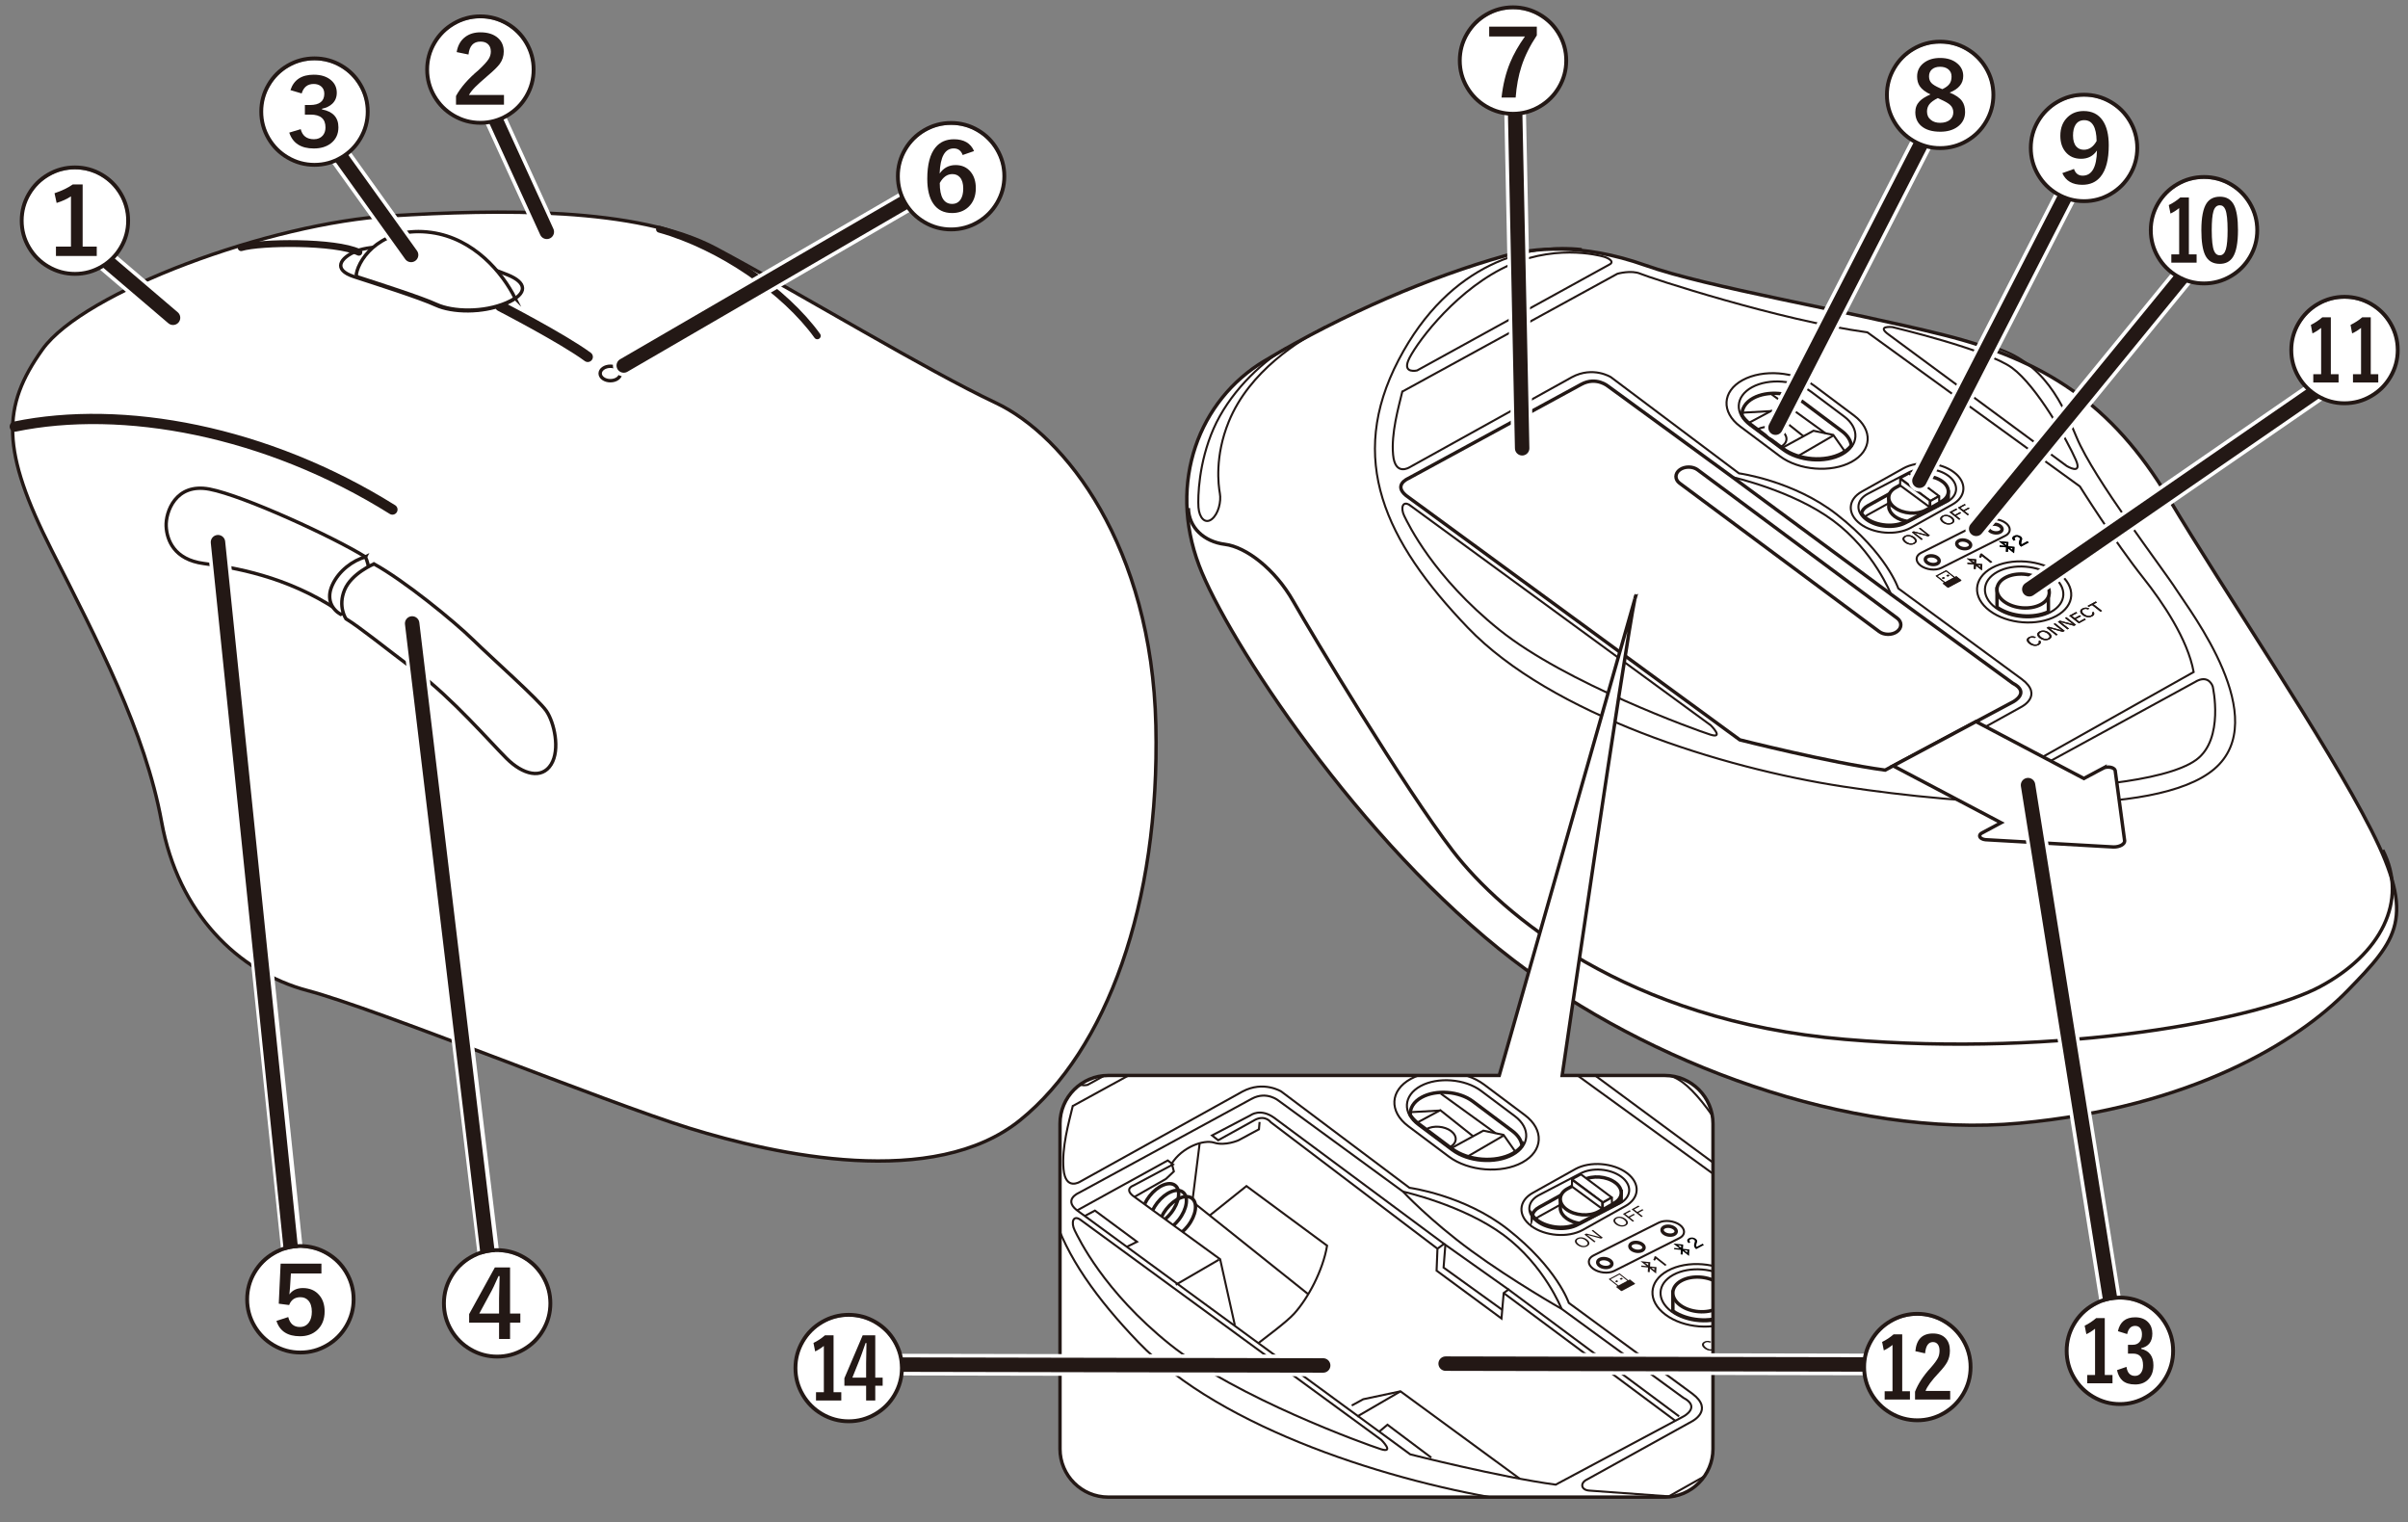 <?xml version="1.0" encoding="UTF-8"?>
<svg xmlns="http://www.w3.org/2000/svg" version="1.1" xmlns:xlink="http://www.w3.org/1999/xlink" viewBox="0 0 500 316">
  <rect x="0" y="0" width="500" height="316" fill="#808080" stroke="none"/>
  <defs>
    <clipPath id="clippath">
      <rect x="220.1" y="223.291" width="135.587" height="87.544" rx="10" ry="10" fill="none" stroke-width="0"/>
    </clipPath>
  </defs>
  <g id="_レイヤー_1" data-name="レイヤー 1">
    <g>
      <g>
        <path d="M312.349,53.147c-15.174,4.293-33.075,11.79-49.83,21.813-13.53,8.094-20.067,25.139-13.547,42.426,5.736,15.208,33.389,57.532,65.195,81.905,27.958,21.424,69.772,37.181,105.241,33.905,35.513-3.28,57.666-16.854,68.046-27.515s14.205-15.035,4.917-33.35c-9.288-18.315-30.322-49.204-42.069-68.886-11.747-19.682-25.952-28.703-46.713-33.896-20.761-5.194-48.898-9.841-62.011-14.488s-23.237-3.609-29.23-1.914Z" fill="#fff" stroke="#231815" stroke-miterlimit="10" stroke-width=".709"/>
        <path d="M246.756,105.487c.07,4.021,3.218,6.979,7.589,7.526,4.371.547,10.381,5.103,14.205,11.845,3.824,6.743,23.038,38.726,33.145,51.847,10.107,13.121,36.059,35.263,81.406,39.09,45.347,3.827,86.064-4.229,98.616-10.934,12.552-6.705,18.429-17.793,13.038-28.365" fill="none" stroke="#231815" stroke-miterlimit="10" stroke-width=".709"/>
        <path d="M328.437,51.694c-10.533-1.19-27.288,2.455-38.033,23.048-10.745,20.593-2.914,37.541,14.387,55.583,17.301,18.042,52.814,29.158,77.946,32.985,25.132,3.827,64.834,6.743,77.035-3.645s-4.917-32.621-7.831-37.177c-2.914-4.556-17.119-22.962-20.761-31.709-3.642-8.747-7.982-17.044-19.835-19.365" fill="none" stroke="#231815" stroke-miterlimit="10" stroke-width=".425"/>
        <path d="M334.206,54.91l-39.96,22.007s-2.931.695-1.838-2.039,8.742-13.531,19.259-18.998c10.517-5.467,20.352-2.87,21.308-2.597s2.349,1.013,1.232,1.627Z" fill="none" stroke="#231815" stroke-miterlimit="10" stroke-width=".425"/>
        <path d="M392.134,69.438l36.998,27.31s3.322,2.034,1.912-1.23c-1.701-3.937-8.059-15.308-13.249-19.135-5.19-3.827-24.859-8.474-24.859-8.474,0,0-3.409-.368-.802,1.53Z" fill="none" stroke="#231815" stroke-miterlimit="10" stroke-width=".425"/>
        <path d="M456.313,141.305l-37.015,20.228s-1.057,1.356,3.023,1.759c5.822.575,27.114-.71,33.708-5.538,5.893-4.315,3.426-15.22,3.426-15.22,0,0-.695-2.328-3.142-1.23Z" fill="none" stroke="#231815" stroke-miterlimit="10" stroke-width=".425"/>
        <path d="M292.817,104.948l62.421,45.651s2.868,2.87-.137,1.914-29.955-10.656-43.75-21.727-18.943-22.01-19.763-23.65-.36-3.349,1.229-2.187Z" fill="none" stroke="#231815" stroke-miterlimit="10" stroke-width=".425"/>
        <path d="M291.178,81.303l44.664-24.466s2.868-.82,4.781,0,28.709,9.623,47.123,12.164l44.118,31.983s7.131,11.389,13.24,19.085c3.847,4.846,9.16,12.625,10.39,19.459l-40.568,22.796s-14.75-1.064-16.526-1.2-1.912-1.64-.41-2.324l21.717-12.028s4.644-2.324.137-5.741l-25.678-18.862s-2.392-7.223-12.703-15.308c-9.021-7.074-20.377-8.584-20.377-8.584l-26.609-19.982s-3.688-2.324-8.059,0l-33.737,18.725s-3.005,1.914-3.415-2.597c-.41-4.51,1.093-9.704,1.912-13.121Z" fill="none" stroke="#231815" stroke-miterlimit="10" stroke-width=".425"/>
        <path d="M328.33,79.799l-35.923,19.545s-3.551,1.503.137,3.964l68.704,50.298s18.601,4.718,30.186,6.287l26.635-14.215s3.551-1.914-.137-3.827l-25.269-18.452-32.918-24.329-25.815-18.862s-2.478-2.109-5.6-.41Z" fill="none" stroke="#231815" stroke-miterlimit="10" stroke-width=".709"/>
        <path d="M359.745,99.071s12.438,2.749,20.898,9.021c8.46,6.272,12.02,15.308,12.02,15.308" fill="none" stroke="#231815" stroke-miterlimit="10" stroke-width=".425"/>
        <path d="M275.145,67.842c-5.338,2.829-15.685,9.128-20.012,19.721-2.936,7.189-2.145,13.183-1.838,14.869s-.306,4.292-1.685,5.365-2.604-.307-2.757-2.453.033-9.271,3.132-16.344c3.1-7.073,9.356-13.382,15.133-16.831" fill="none" stroke="#231815" stroke-miterlimit="10" stroke-width=".425"/>
        <g>
          <path d="M370.191,93.444l-6.821-5.111c-3.27-2.45-3.078-6.022.425-7.938h0c3.504-1.916,9.046-1.479,12.315.971l6.821,5.111c3.27,2.45,3.078,6.022-.425,7.938h0c-3.504,1.916-9.046,1.479-12.315-.971Z" fill="none" stroke="#231815" stroke-miterlimit="10" stroke-width=".425"/>
          <path d="M369.57,94.712l-8.253-6.184c-3.956-2.964-3.725-7.286.514-9.605h0c4.239-2.318,10.945-1.789,14.902,1.175l8.253,6.184c3.956,2.964,3.725,7.286-.514,9.605h0c-4.239,2.318-10.945,1.789-14.902-1.175Z" fill="none" stroke="#231815" stroke-miterlimit="10" stroke-width=".425"/>
          <path d="M384.405,92.504c-.12-1.046-.761-2.102-1.939-2.985l-8.056-6.036c-2.753-2.063-7.42-2.431-10.371-.818-1.643.898-2.418,2.229-2.31,3.589.386.615.926,1.207,1.642,1.743l6.821,5.111c3.27,2.45,8.812,2.887,12.315.971h0c.816-.446,1.444-.984,1.898-1.574Z" fill="none" stroke="#231815" stroke-miterlimit="10" stroke-width=".709"/>
          <path d="M365.001,89.118c1.427-.78,3.664-.604,4.996.394s1.255,2.44-.173,3.22" fill="none" stroke="#231815" stroke-miterlimit="10" stroke-width=".425"/>
          <polyline points="369.909 93.07 376.555 89.435 380.662 90.298 382.938 93.533" fill="none" stroke="#231815" stroke-miterlimit="10" stroke-width=".425"/>
          <line x1="380.608" y1="90.463" x2="373.361" y2="94.678" fill="none" stroke="#231815" stroke-miterlimit="10" stroke-width=".425"/>
          <polyline points="363.224 87.747 367.823 85.286 374.475 90.573" fill="none" stroke="#231815" stroke-miterlimit="10" stroke-width=".425"/>
          <line x1="367.695" y1="85.355" x2="361.737" y2="85.683" fill="none" stroke="#231815" stroke-miterlimit="10" stroke-width=".425"/>
          <line x1="379.037" y1="89.957" x2="367.914" y2="81.915" fill="none" stroke="#231815" stroke-miterlimit="10" stroke-width=".425"/>
        </g>
        <g>
          <path d="M426.969,127.897c-3.949,2.159-10.138,1.671-13.824-1.09-3.686-2.761-3.472-6.751.477-8.91s10.138-1.671,13.824,1.09c3.686,2.761,3.472,6.751-.477,8.91Z" fill="#fff" stroke="#231815" stroke-miterlimit="10" stroke-width=".425"/>
          <path d="M425.85,127.059c-3.287,1.797-8.438,1.391-11.506-.907-3.068-2.298-2.89-5.619.397-7.416,3.287-1.797,8.438-1.391,11.506.907,3.068,2.298,2.89,5.619-.397,7.416Z" fill="#fff" stroke="#231815" stroke-miterlimit="10" stroke-width=".425"/>
          <g>
            <path d="M414.662,126.083c2.937,1.999,7.49,2.386,10.67.934v-4.77h-10.67v3.836Z" fill="#fff" stroke="#231815" stroke-miterlimit="10" stroke-width=".709"/>
            <path d="M423.791,125.483c-2.192,1.199-5.629.928-7.675-.605s-1.927-3.748.265-4.947c2.192-1.199,5.629-.928,7.675.605,2.046,1.533,1.927,3.748-.265,4.947Z" fill="#fff" stroke="#231815" stroke-miterlimit="10" stroke-width=".709"/>
          </g>
        </g>
        <g>
          <path d="M386.27,108.775h0c-2.773-2.078-2.611-5.107.361-6.732l8.631-4.828c2.972-1.625,7.672-1.254,10.445.824h0c2.773,2.078,2.611,5.107-.361,6.732l-8.631,4.828c-2.972,1.625-7.672,1.254-10.445-.824Z" fill="none" stroke="#231815" stroke-miterlimit="10" stroke-width=".425"/>
          <path d="M387.471,107.949h0c-2.219-1.662-2.089-4.086.289-5.386l8.468-4.419c2.377-1.3,6.137-1.003,8.356.659h0c2.219,1.662,2.089,4.086-.289,5.386l-8.468,4.419c-2.377,1.3-6.137,1.003-8.356-.659Z" fill="none" stroke="#231815" stroke-miterlimit="10" stroke-width=".425"/>
          <path d="M386.497,106.578c.252.353.558.696.974,1.008,2.219,1.662,5.979,1.959,8.356.659l7.973-4.16c.918-1.038.729-2.441-.647-3.472-1.718-1.287-4.63-1.517-6.471-.51l-8.819,4.891c-.757.414-1.203.978-1.366,1.585Z" fill="none" stroke="#231815" stroke-miterlimit="10" stroke-width=".709"/>
          <path d="M404.133,103.603c-.198-.397-.524-.779-.98-1.121-1.718-1.287-4.63-1.517-6.471-.51l-8.819,4.891c-.265.145-.491.308-.681.484" fill="none" stroke="#231815" stroke-miterlimit="10" stroke-width=".425"/>
          <g>
            <path d="M404.54,101.789l-12.346,1.544v1.989c.069.659.472,1.327,1.215,1.884.727.545,1.67.887,2.653,1.04l8.233-4.296c.091-.05.156-.111.24-.164-.002-.044.012-.086.008-.13l-.004-1.867Z" fill="#fff" stroke="#231815" stroke-miterlimit="10" stroke-width=".709"/>
            <path d="M393.409,105.395h0c-1.718-1.287-1.618-3.164.223-4.171l3.222-1.762c1.841-1.007,4.753-.777,6.471.51l.008-.004c1.718,1.287,1.61,3.168-.231,4.175l-3.222,1.762c-1.841,1.007-4.753.777-6.471-.51Z" fill="#fff" stroke="#231815" stroke-miterlimit="10" stroke-width=".709"/>
            <g>
              <polygon points="400.811 103.985 394.563 99.304 396.378 98.312 402.625 102.993 400.811 103.985" fill="#fff" stroke="#231815" stroke-linecap="round" stroke-linejoin="round" stroke-width=".425"/>
              <polygon points="400.676 105.292 394.552 100.782 394.552 99.405 400.676 103.915 400.676 105.292" fill="#fff" stroke="#231815" stroke-linecap="round" stroke-linejoin="round" stroke-width=".425"/>
              <polygon points="402.656 104.273 400.812 105.321 400.812 104.052 402.656 103.004 402.656 104.273" fill="#fff" stroke="#231815" stroke-linecap="round" stroke-linejoin="round" stroke-width=".425"/>
            </g>
          </g>
        </g>
        <path d="M390.177,131.111l-41.43-30.795c-1.011-.772-.99-2.023.047-2.781h0c1.037-.758,2.712-.746,3.723.025l41.43,30.795c1.011.772.99,2.023-.047,2.781h0c-1.037.758-2.712.746-3.723-.025Z" fill="#fff" stroke="#231815" stroke-miterlimit="10" stroke-width=".709"/>
        <path d="M436.682,159.499l-3.986,2.131-22.399-11.809-17.189,9.188,22.399,11.809-3.986,2.131c-.595.318-.612.838-.038,1.161.215.121.483.198.765.229l26.615,1.512c1.251.006,2.284-.546,2.306-1.233l-1.975-14.683c-.05-.155-.182-.304-.397-.426-.574-.323-1.521-.327-2.116-.009Z" fill="#fff" stroke="#231815" stroke-miterlimit="10" stroke-width=".709"/>
        <g>
          <path d="M398.821,117.442h0c-1.16-.859-1.13-2.055.067-2.657l13.279-6.679c1.197-.602,3.126-.392,4.286.467h0c1.16.859,1.13,2.055-.067,2.657l-13.279,6.679c-1.197.602-3.126.392-4.286-.467Z" fill="none" stroke="#231815" stroke-miterlimit="10" stroke-width=".425"/>
          <path d="M415.277,110.477c-.571.287-1.483.188-2.036-.222s-.539-.975.032-1.262,1.483-.188,2.036.222.539.975-.032,1.262Z" fill="none" stroke="#231815" stroke-miterlimit="10" stroke-width=".709"/>
          <path d="M408.747,113.761c-.571.287-1.483.188-2.036-.222s-.539-.975.032-1.262,1.483-.188,2.036.222.539.975-.032,1.262Z" fill="none" stroke="#231815" stroke-miterlimit="10" stroke-width=".709"/>
          <path d="M402.216,117.046c-.571.287-1.483.188-2.036-.222s-.539-.975.032-1.262,1.483-.188,2.036.222.539.975-.032,1.262Z" fill="none" stroke="#231815" stroke-miterlimit="10" stroke-width=".709"/>
        </g>
      </g>
      <g>
        <g>
          <g>
            <path d="M413.336,116.873l-1.812-1.433c-.034.132-.195.335-.286.401l-.288-.228c.176-.188.225-.423.209-.574l.262-.14,2.262,1.79-.346.186Z" fill="#231815" stroke-width="0"/>
            <g id="Bug">
              <path id="Bug-2" data-name="Bug" d="M409.31,116.292l.635.064-.026.417-.609-.481h0ZM411.174,117.767l.026-.418-.634-.064.609.482h0ZM409.89,117.218l-1.374-.14.016-.262,1.093.11-1.257-.995,1.987.201-.053.864,1.312.133-.08,1.308-1.257-.995-.044.719-.398-.04.054-.904h0Z" fill="#231815" fill-rule="evenodd" stroke-width="0"/>
            </g>
          </g>
          <g>
            <g id="Bug-3" data-name="Bug">
              <path id="Bug-4" data-name="Bug" d="M415.986,112.717l.635.064-.026.417-.609-.481h0ZM417.85,114.191l.026-.418-.634-.064.609.482h0ZM416.566,113.643l-1.374-.14.016-.262,1.093.11-1.257-.995,1.987.201-.053.864,1.312.133-.08,1.308-1.257-.995-.044.719-.398-.04.054-.904h0Z" fill="#000" fill-rule="evenodd" stroke-width="0"/>
            </g>
            <path d="M419.658,113.487l-.018-.014c-.388-.307-.502-.677-.329-1.206.13-.392.154-.51-.067-.685-.179-.142-.469-.23-.762-.073-.253.136-.24.332-.007.574l-.335.18c-.392-.351-.408-.745.055-.993.479-.256,1.034-.16,1.393.124.365.289.325.495.181.906-.105.305-.131.553-.003.729l1.216-.651.255.265-1.578.845Z" fill="#000" stroke-width="0"/>
          </g>
          <g>
            <path d="M405.892,119.802l-1.784-1.412-2.2,1.178,1.784,1.412-.317.17,1.015.803c.056.044.155.051.222.015l2.592-1.388c.067-.036.076-.1.02-.144l-1.015-.803-.317.17ZM402.284,119.607l1.808-.968,1.594,1.261-1.808.968-1.594-1.261Z" fill="#231815" stroke-width="0"/>
            <polygon points="403.469 120.226 403.852 120.021 403.566 119.795 403.183 120 403.469 120.226" fill="#231815" stroke-width="0"/>
            <polygon points="404.415 119.72 404.798 119.515 404.512 119.288 404.129 119.493 404.415 119.72" fill="#231815" stroke-width="0"/>
          </g>
        </g>
        <g>
          <g>
            <path d="M397.514,111.543c.55.435.706,1.001.023,1.367-.638.342-1.449.173-2.022-.281s-.665-1.008-.009-1.359c.61-.327,1.415-.197,2.009.273ZM395.807,112.46c.432.342,1.05.514,1.517.264.503-.269.321-.679-.106-1.017-.431-.341-1.022-.507-1.498-.253-.491.263-.339.669.087,1.006Z" fill="#231815" stroke-width="0"/>
            <path d="M398.974,112.102l-1.999-1.582.38-.204c.778.203,2.449.628,2.788.735l.004-.002c-.277-.192-.591-.442-.917-.701l-.781-.618.272-.145,1.999,1.582-.357.191c-.72-.19-2.495-.659-2.855-.764l-.004.002c.243.172.582.44.943.726l.8.633-.273.146Z" fill="#231815" stroke-width="0"/>
          </g>
          <g>
            <path d="M405.331,107.357c.55.435.706,1.001.022,1.367-.638.342-1.449.173-2.022-.281s-.665-1.008-.009-1.359c.61-.327,1.415-.197,2.009.273ZM403.624,108.274c.432.342,1.05.514,1.517.264.503-.269.321-.679-.106-1.017-.431-.341-1.022-.507-1.498-.252-.491.263-.339.669.087,1.006Z" fill="#231815" stroke-width="0"/>
            <path d="M404.791,106.335l1.393-.746.227.18-1.11.594.649.513,1.04-.557.227.18-1.04.557.896.709-.283.152-1.999-1.582Z" fill="#231815" stroke-width="0"/>
            <path d="M406.55,105.393l1.393-.746.227.18-1.11.594.649.513,1.04-.557.227.18-1.04.557.896.709-.283.152-1.999-1.582Z" fill="#231815" stroke-width="0"/>
          </g>
        </g>
        <g>
          <path d="M423.594,132.965c.251.324.227.677-.274.946-.656.351-1.435.168-2.001-.28-.544-.431-.707-.995-.04-1.352.524-.28,1.079-.21,1.475.021l-.322.172c-.277-.124-.588-.173-.922.005-.461.247-.262.652.135.966.382.302.96.527,1.445.267.329-.176.287-.391.181-.573l.323-.173Z" fill="#231815" stroke-width="0"/>
          <path d="M425.501,131.368c.551.436.7,1.004.013,1.372-.646.346-1.457.177-2.031-.277s-.66-1.011,0-1.364c.615-.329,1.421-.203,2.019.27ZM423.809,132.276c.424.336,1.017.5,1.468.259.487-.261.306-.656-.108-.984-.421-.333-.988-.496-1.451-.248-.472.253-.329.641.091.973Z" fill="#231815" stroke-width="0"/>
          <path d="M426.955,131.929l-2-1.582.419-.224c.767.205,2.37.62,2.705.729l.005-.002c-.269-.184-.589-.44-.916-.698l-.745-.59.301-.161,2,1.582-.394.211c-.702-.189-2.423-.652-2.779-.761l-.005.002c.233.164.587.442.948.727l.764.605-.302.162Z" fill="#231815" stroke-width="0"/>
          <path d="M429.3,130.673l-2-1.582.419-.224c.767.205,2.37.62,2.705.729l.005-.002c-.269-.184-.589-.44-.916-.698l-.745-.59.301-.161,2,1.582-.394.211c-.702-.189-2.423-.652-2.779-.761l-.005.002c.233.164.587.442.948.727l.764.605-.302.162Z" fill="#231815" stroke-width="0"/>
          <path d="M432.109,127.947l-1.07.573.67.53,1.176-.63.211.22-1.45.777-2-1.582,1.436-.769.251.199-1.121.6.576.456,1.07-.573.251.199Z" fill="#231815" stroke-width="0"/>
          <path d="M434.693,127.021c.251.324.227.677-.274.946-.656.351-1.435.168-2.001-.28-.544-.431-.707-.995-.04-1.352.524-.28,1.079-.21,1.475.021l-.322.172c-.277-.124-.588-.173-.922.005-.461.247-.262.652.135.966.382.302.96.527,1.445.267.329-.176.287-.391.181-.573l.323-.173Z" fill="#231815" stroke-width="0"/>
          <path d="M434.401,125.622l-.692.371-.251-.199,1.708-.915.251.199-.693.371,1.749,1.383-.323.173-1.749-1.383Z" fill="#231815" stroke-width="0"/>
        </g>
      </g>
      <g>
        <g>
          <g>
            <path d="M413.336,116.873l-1.812-1.433c-.034.132-.195.335-.286.401l-.288-.228c.176-.188.225-.423.209-.574l.262-.14,2.262,1.79-.346.186Z" fill="#231815" stroke-width="0"/>
            <g id="Bug-5" data-name="Bug">
              <path id="Bug-6" data-name="Bug" d="M409.31,116.292l.635.064-.026.417-.609-.481h0ZM411.174,117.767l.026-.418-.634-.064.609.482h0ZM409.89,117.218l-1.374-.14.016-.262,1.093.11-1.257-.995,1.987.201-.053.864,1.312.133-.08,1.308-1.257-.995-.044.719-.398-.04.054-.904h0Z" fill="#231815" fill-rule="evenodd" stroke-width="0"/>
            </g>
          </g>
          <g>
            <g id="Bug-7" data-name="Bug">
              <path id="Bug-8" data-name="Bug" d="M415.986,112.717l.635.064-.026.417-.609-.481h0ZM417.85,114.191l.026-.418-.634-.064.609.482h0ZM416.566,113.643l-1.374-.14.016-.262,1.093.11-1.257-.995,1.987.201-.053.864,1.312.133-.08,1.308-1.257-.995-.044.719-.398-.04.054-.904h0Z" fill="#000" fill-rule="evenodd" stroke-width="0"/>
            </g>
            <path d="M419.658,113.487l-.018-.014c-.388-.307-.502-.677-.329-1.206.13-.392.154-.51-.067-.685-.179-.142-.469-.23-.762-.073-.253.136-.24.332-.007.574l-.335.18c-.392-.351-.408-.745.055-.993.479-.256,1.034-.16,1.393.124.365.289.325.495.181.906-.105.305-.131.553-.003.729l1.216-.651.255.265-1.578.845Z" fill="#000" stroke-width="0"/>
          </g>
          <g>
            <path d="M405.892,119.802l-1.784-1.412-2.2,1.178,1.784,1.412-.317.17,1.015.803c.056.044.155.051.222.015l2.592-1.388c.067-.036.076-.1.02-.144l-1.015-.803-.317.17ZM402.284,119.607l1.808-.968,1.594,1.261-1.808.968-1.594-1.261Z" fill="#231815" stroke-width="0"/>
            <polygon points="403.469 120.226 403.852 120.021 403.566 119.795 403.183 120 403.469 120.226" fill="#231815" stroke-width="0"/>
            <polygon points="404.415 119.72 404.798 119.515 404.512 119.288 404.129 119.493 404.415 119.72" fill="#231815" stroke-width="0"/>
          </g>
        </g>
        <g>
          <g>
            <path d="M397.514,111.543c.55.435.706,1.001.023,1.367-.638.342-1.449.173-2.022-.281s-.665-1.008-.009-1.359c.61-.327,1.415-.197,2.009.273ZM395.807,112.46c.432.342,1.05.514,1.517.264.503-.269.321-.679-.106-1.017-.431-.341-1.022-.507-1.498-.253-.491.263-.339.669.087,1.006Z" fill="#231815" stroke-width="0"/>
            <path d="M398.974,112.102l-1.999-1.582.38-.204c.778.203,2.449.628,2.788.735l.004-.002c-.277-.192-.591-.442-.917-.701l-.781-.618.272-.145,1.999,1.582-.357.191c-.72-.19-2.495-.659-2.855-.764l-.004.002c.243.172.582.44.943.726l.8.633-.273.146Z" fill="#231815" stroke-width="0"/>
          </g>
          <g>
            <path d="M405.331,107.357c.55.435.706,1.001.022,1.367-.638.342-1.449.173-2.022-.281s-.665-1.008-.009-1.359c.61-.327,1.415-.197,2.009.273ZM403.624,108.274c.432.342,1.05.514,1.517.264.503-.269.321-.679-.106-1.017-.431-.341-1.022-.507-1.498-.252-.491.263-.339.669.087,1.006Z" fill="#231815" stroke-width="0"/>
            <path d="M404.791,106.335l1.393-.746.227.18-1.11.594.649.513,1.04-.557.227.18-1.04.557.896.709-.283.152-1.999-1.582Z" fill="#231815" stroke-width="0"/>
            <path d="M406.55,105.393l1.393-.746.227.18-1.11.594.649.513,1.04-.557.227.18-1.04.557.896.709-.283.152-1.999-1.582Z" fill="#231815" stroke-width="0"/>
          </g>
        </g>
        <g>
          <path d="M423.594,132.965c.251.324.227.677-.274.946-.656.351-1.435.168-2.001-.28-.544-.431-.707-.995-.04-1.352.524-.28,1.079-.21,1.475.021l-.322.172c-.277-.124-.588-.173-.922.005-.461.247-.262.652.135.966.382.302.96.527,1.445.267.329-.176.287-.391.181-.573l.323-.173Z" fill="#231815" stroke-width="0"/>
          <path d="M425.501,131.368c.551.436.7,1.004.013,1.372-.646.346-1.457.177-2.031-.277s-.66-1.011,0-1.364c.615-.329,1.421-.203,2.019.27ZM423.809,132.276c.424.336,1.017.5,1.468.259.487-.261.306-.656-.108-.984-.421-.333-.988-.496-1.451-.248-.472.253-.329.641.091.973Z" fill="#231815" stroke-width="0"/>
          <path d="M426.955,131.929l-2-1.582.419-.224c.767.205,2.37.62,2.705.729l.005-.002c-.269-.184-.589-.44-.916-.698l-.745-.59.301-.161,2,1.582-.394.211c-.702-.189-2.423-.652-2.779-.761l-.005.002c.233.164.587.442.948.727l.764.605-.302.162Z" fill="#231815" stroke-width="0"/>
          <path d="M429.3,130.673l-2-1.582.419-.224c.767.205,2.37.62,2.705.729l.005-.002c-.269-.184-.589-.44-.916-.698l-.745-.59.301-.161,2,1.582-.394.211c-.702-.189-2.423-.652-2.779-.761l-.005.002c.233.164.587.442.948.727l.764.605-.302.162Z" fill="#231815" stroke-width="0"/>
          <path d="M432.109,127.947l-1.07.573.67.53,1.176-.63.211.22-1.45.777-2-1.582,1.436-.769.251.199-1.121.6.576.456,1.07-.573.251.199Z" fill="#231815" stroke-width="0"/>
          <path d="M434.693,127.021c.251.324.227.677-.274.946-.656.351-1.435.168-2.001-.28-.544-.431-.707-.995-.04-1.352.524-.28,1.079-.21,1.475.021l-.322.172c-.277-.124-.588-.173-.922.005-.461.247-.262.652.135.966.382.302.96.527,1.445.267.329-.176.287-.391.181-.573l.323-.173Z" fill="#231815" stroke-width="0"/>
          <path d="M434.401,125.622l-.692.371-.251-.199,1.708-.915.251.199-.693.371,1.749,1.383-.323.173-1.749-1.383Z" fill="#231815" stroke-width="0"/>
        </g>
      </g>
    </g>
    <g>
      <g>
        <path d="M345.687,223.291h-21.317s13.165-89.909,15.093-98.91l-28.159,98.91h-81.205c-5.5,0-10,4.5-10,10v67.544c0,5.5,4.5,10,10,10h115.587c5.5,0,10-4.5,10-10v-67.544c0-5.5-4.5-10-10-10Z" fill="#fff" stroke-width="0"/>
        <path d="M339.464,124.381l.209-.734c-.036,0-.107.26-.209.734Z" fill="#fff" stroke-width="0"/>
      </g>
      <g clip-path="url(#clippath)">
        <g>
          <path d="M244.051,201.305c-15.175,4.295-33.078,11.793-49.834,21.819-13.532,8.097-20.069,25.147-13.548,42.439,5.737,15.212,33.391,57.549,65.2,81.93,27.961,21.431,69.778,37.192,105.25,33.915,35.516-3.281,57.671-16.859,68.052-27.523,10.382-10.664,14.206-15.039,4.918-33.36s-30.325-49.219-42.073-68.907c-11.748-19.688-25.954-28.711-46.717-33.907-20.763-5.195-48.903-9.844-62.016-14.492-13.114-4.648-23.239-3.61-29.232-1.914Z" fill="#fff" stroke="#231815" stroke-miterlimit="10" stroke-width=".709"/>
          <path d="M178.325,253.824c.07,4.022,3.219,6.981,7.59,7.528,4.371.547,10.382,5.104,14.206,11.849,3.825,6.745,23.04,38.737,33.148,51.862s36.062,35.274,81.413,39.102c45.351,3.828,86.072-4.23,98.625-10.938,12.553-6.707,18.43-17.799,13.04-28.374" fill="none" stroke="#231815" stroke-miterlimit="10" stroke-width=".709"/>
          <path d="M260.014,200.015c-10.534-1.19-27.29,2.456-38.036,23.055-10.746,20.599-2.914,37.552,14.388,55.599,17.303,18.047,52.819,29.167,77.953,32.995,25.134,3.828,64.839,6.745,77.042-3.646,12.203-10.391-4.918-32.631-7.832-37.188-2.914-4.557-17.12-22.969-20.763-31.719-3.643-8.75-7.983-17.049-19.837-19.371" fill="none" stroke="#231815" stroke-miterlimit="10" stroke-width=".425"/>
          <path d="M265.783,203.232l-39.964,22.014s-2.931.695-1.838-2.039,8.742-13.535,19.261-19.004c10.518-5.469,20.353-2.871,21.31-2.598s2.35,1.013,1.232,1.627Z" fill="none" stroke="#231815" stroke-miterlimit="10" stroke-width=".425"/>
          <path d="M323.717,217.764l37.001,27.318s3.323,2.034,1.912-1.23c-1.701-3.939-8.059-15.313-13.25-19.141-5.191-3.828-24.861-8.477-24.861-8.477,0,0-3.409-.368-.802,1.53Z" fill="none" stroke="#231815" stroke-miterlimit="10" stroke-width=".425"/>
          <path d="M387.901,289.653l-37.019,20.235s-1.057,1.357,3.023,1.76c5.822.576,27.116-.71,33.711-5.539,5.894-4.316,3.427-15.225,3.427-15.225,0,0-.695-2.329-3.142-1.23Z" fill="none" stroke="#231815" stroke-miterlimit="10" stroke-width=".425"/>
          <path d="M224.391,253.285l62.426,45.664s2.869,2.871-.137,1.914-29.958-10.66-43.754-21.734-18.945-22.017-19.765-23.657-.36-3.35,1.229-2.188Z" fill="none" stroke="#231815" stroke-miterlimit="10" stroke-width=".425"/>
          <path d="M222.752,229.633l44.668-24.473s2.869-.82,4.781,0,28.712,9.626,47.127,12.168l44.122,31.992s7.131,11.393,13.241,19.09c3.847,4.847,9.161,12.629,10.391,19.465l-40.572,22.803s-14.751-1.064-16.527-1.201-1.912-1.641-.41-2.324l21.719-12.031s4.644-2.324.137-5.742l-25.681-18.867s-2.392-7.225-12.704-15.313c-9.022-7.076-20.379-8.587-20.379-8.587l-26.612-19.988s-3.688-2.324-8.059,0l-33.74,18.731s-3.005,1.914-3.415-2.598c-.41-4.512,1.093-9.707,1.912-13.125Z" fill="none" stroke="#231815" stroke-miterlimit="10" stroke-width=".425"/>
          <path d="M259.907,228.129l-35.926,19.551s-3.552,1.504.137,3.965l68.71,50.313s18.602,4.72,30.189,6.289l26.637-14.219s3.552-1.914-.137-3.828l-25.271-18.457s-10.108-5.742-18.714-12.031c-8.606-6.289-14.206-12.305-14.206-12.305l-25.817-18.867s-2.479-2.109-5.601-.41Z" fill="none" stroke="#231815" stroke-miterlimit="10" stroke-width=".425"/>
          <path d="M291.325,247.406s12.439,2.749,20.9,9.024c8.461,6.274,12.021,15.313,12.021,15.313" fill="none" stroke="#231815" stroke-miterlimit="10" stroke-width=".425"/>
          <polyline points="315.567 307.016 290.793 288.868 283.063 290.512 280.679 291.814" fill="none" stroke="#231815" stroke-miterlimit="10" stroke-width=".425"/>
          <path d="M223.652,251.307l18.816-10.372,1.093.82-8.196,4.375s-1.912.638-.182,2.096l18.171,13.218,3.053,13.709" fill="none" stroke="#231815" stroke-miterlimit="10" stroke-width=".425"/>
          <polyline points="286.381 297.237 288.092 295.805 297.199 302.641" fill="none" stroke="#231815" stroke-miterlimit="10" stroke-width=".425"/>
          <polyline points="225.244 252.469 227.351 251.346 236.094 257.817 233.976 258.864" fill="none" stroke="#231815" stroke-miterlimit="10" stroke-width=".425"/>
          <line x1="312.225" y1="268.461" x2="347.86" y2="294.985" fill="none" stroke="#231815" stroke-miterlimit="10" stroke-width=".425"/>
          <path d="M298.474,259.255l-34.605-26.25s-1.093-1.549-3.187-.547l-7.741,4.284-1.275-1.003,8.014-4.193s2.003-1.549,4.918.547l35.243,26.159-1.366,1.003-.182,4.557,13.478,9.935.455-5.287,1.002-.729,35.425,26.341" fill="none" stroke="#231815" stroke-miterlimit="10" stroke-width=".425"/>
          <polyline points="300.113 258.526 299.748 263.175 311.924 271.946" fill="none" stroke="#231815" stroke-miterlimit="10" stroke-width=".425"/>
          <path d="M235.556,248.5l6.547-3.737,1.639-1.549-.43-1.644c2.069-3.323,6.531-5.055,8.808-4.326s5.035-.492,5.035-.492l4.254-2.288.133-1.52" fill="none" stroke="#231815" stroke-miterlimit="10" stroke-width=".425"/>
          <line x1="249.092" y1="237.424" x2="247.675" y2="248.739" fill="none" stroke="#231815" stroke-miterlimit="10" stroke-width=".425"/>
          <line x1="299.84" y1="258.253" x2="313.226" y2="267.732" fill="none" stroke="#231815" stroke-miterlimit="10" stroke-width=".425"/>
          <path d="M206.718,216.168c-5.338,2.83-15.687,9.13-20.014,19.727-2.937,7.192-2.145,13.187-1.838,14.873s-.306,4.293-1.685,5.367-2.604-.307-2.758-2.453.033-9.273,3.133-16.349,9.357-13.386,15.134-16.836" fill="none" stroke="#231815" stroke-miterlimit="10" stroke-width=".425"/>
          <path d="M251.183,252.356l7.628-6.103,16.747,12.374c-.863,5.18-3.985,10.971-6.845,14.123-1.613,1.777-6.052,5.024-7.425,6.113" fill="none" stroke="#231815" stroke-miterlimit="10" stroke-width=".425"/>
          <g>
            <path d="M239.327,251.297c.25-.522.574-1.049.968-1.556,1.708-2.194,4.096-3.19,5.332-2.225s.855,3.525-.854,5.719c-.362.465-.755.876-1.161,1.226" fill="none" stroke="#231815" stroke-miterlimit="10" stroke-width=".709"/>
            <path d="M237.714,249.902c.25-.522.574-1.049.968-1.556,1.708-2.194,4.096-3.19,5.332-2.225s.855,3.525-.854,5.719c-.362.465-.755.876-1.161,1.226" fill="none" stroke="#231815" stroke-miterlimit="10" stroke-width=".709"/>
            <path d="M241.21,252.589c.25-.522.574-1.049.968-1.556,1.708-2.194,4.096-3.19,5.332-2.225s.855,3.525-.854,5.719c-.362.465-.755.876-1.161,1.226" fill="none" stroke="#231815" stroke-miterlimit="10" stroke-width=".709"/>
          </g>
          <line x1="248.169" y1="249.948" x2="271.628" y2="268.691" fill="none" stroke="#231815" stroke-miterlimit="10" stroke-width=".425"/>
          <line x1="253.112" y1="261.53" x2="244.138" y2="266.743" fill="none" stroke="#231815" stroke-miterlimit="10" stroke-width=".425"/>
          <line x1="290.781" y1="288.883" x2="281.807" y2="294.096" fill="none" stroke="#231815" stroke-miterlimit="10" stroke-width=".425"/>
          <g>
            <g>
              <path d="M301.493,238.849l-6.976-5.228c-3.344-2.506-3.149-6.161.435-8.121h0c3.584-1.96,9.252-1.513,12.596.994l6.976,5.228c3.344,2.506,3.149,6.161-.435,8.121h0c-3.584,1.96-9.252,1.513-12.596-.994Z" fill="none" stroke="#231815" stroke-miterlimit="10" stroke-width=".425"/>
              <path d="M300.857,240.146l-8.441-6.326c-4.047-3.033-3.81-7.454.526-9.826h0c4.336-2.372,11.195-1.831,15.242,1.202l8.441,6.326c4.047,3.033,3.81,7.454-.526,9.826h0c-4.336,2.372-11.195,1.831-15.242-1.202Z" fill="none" stroke="#231815" stroke-miterlimit="10" stroke-width=".425"/>
              <path d="M316.031,237.887c-.123-1.07-.778-2.15-1.984-3.054l-8.24-6.175c-2.816-2.111-7.59-2.487-10.607-.837-1.68.919-2.473,2.281-2.362,3.671.394.629.947,1.234,1.679,1.783l6.976,5.228c3.344,2.506,9.013,2.953,12.596.994h0c.834-.456,1.477-1.007,1.942-1.611Z" fill="none" stroke="#231815" stroke-miterlimit="10" stroke-width=".709"/>
              <path d="M296.184,234.424c1.46-.798,3.748-.618,5.11.403,1.362,1.021,1.283,2.496-.176,3.294" fill="none" stroke="#231815" stroke-miterlimit="10" stroke-width=".425"/>
              <polyline points="301.204 238.467 308.002 234.749 312.202 235.631 314.53 238.94" fill="none" stroke="#231815" stroke-miterlimit="10" stroke-width=".425"/>
              <line x1="312.147" y1="235.8" x2="304.735" y2="240.112" fill="none" stroke="#231815" stroke-miterlimit="10" stroke-width=".425"/>
              <polyline points="294.367 233.021 299.07 230.504 305.874 235.912" fill="none" stroke="#231815" stroke-miterlimit="10" stroke-width=".425"/>
              <line x1="298.939" y1="230.574" x2="292.845" y2="230.909" fill="none" stroke="#231815" stroke-miterlimit="10" stroke-width=".425"/>
              <line x1="310.54" y1="235.282" x2="299.163" y2="227.055" fill="none" stroke="#231815" stroke-miterlimit="10" stroke-width=".425"/>
            </g>
            <g>
              <path d="M359.947,274.055c-4.039,2.209-10.37,1.71-14.139-1.115-3.77-2.825-3.551-6.906.488-9.115s10.37-1.71,14.139,1.115,3.551,6.906-.488,9.115Z" fill="#fff" stroke="#231815" stroke-miterlimit="10" stroke-width=".425"/>
              <path d="M358.803,273.197c-3.362,1.839-8.631,1.423-11.768-.928-3.138-2.351-2.956-5.748.406-7.587s8.631-1.423,11.768.928c3.138,2.351,2.956,5.748-.406,7.587Z" fill="#fff" stroke="#231815" stroke-miterlimit="10" stroke-width=".425"/>
              <g>
                <path d="M347.36,272.198c3.004,2.045,7.661,2.441,10.913.956v-4.879h-10.913v3.924Z" fill="#fff" stroke="#231815" stroke-miterlimit="10" stroke-width=".709"/>
                <path d="M356.698,271.585c-2.242,1.226-5.757.949-7.85-.619s-1.971-3.834.271-5.061c2.242-1.226,5.757-.949,7.85.619s1.971,3.834-.271,5.061Z" fill="#fff" stroke="#231815" stroke-miterlimit="10" stroke-width=".709"/>
              </g>
            </g>
            <g>
              <path d="M317.938,254.533h0c-2.837-2.126-2.671-5.225.369-6.887l8.828-4.939c3.039-1.662,7.847-1.283,10.683.843h0c2.837,2.126,2.671,5.225-.369,6.887l-8.828,4.939c-3.039,1.662-7.847,1.283-10.683-.843Z" fill="none" stroke="#231815" stroke-miterlimit="10" stroke-width=".425"/>
              <path d="M319.167,253.688h0c-2.269-1.701-2.136-4.18.295-5.51l8.661-4.521c2.431-1.33,6.278-1.026,8.547.674h0c2.269,1.701,2.136,4.18-.295,5.51l-8.661,4.521c-2.431,1.33-6.278,1.026-8.547-.674Z" fill="none" stroke="#231815" stroke-miterlimit="10" stroke-width=".425"/>
              <path d="M318.171,252.286c.257.361.57.712.996,1.031,2.269,1.701,6.115,2.004,8.547.674l8.155-4.256c.939-1.061.746-2.497-.662-3.552-1.757-1.317-4.736-1.552-6.619-.522l-9.02,5.004c-.775.424-1.23,1-1.397,1.622Z" fill="none" stroke="#231815" stroke-miterlimit="10" stroke-width=".709"/>
              <path d="M336.209,249.243c-.203-.406-.536-.797-1.003-1.147-1.757-1.317-4.736-1.552-6.619-.522l-9.02,5.004c-.271.148-.503.315-.697.496" fill="none" stroke="#231815" stroke-miterlimit="10" stroke-width=".425"/>
              <g>
                <path d="M336.624,247.387l-12.628,1.58v2.035c.07.675.482,1.357,1.243,1.927.744.557,1.708.908,2.714,1.064l8.421-4.395c.093-.051.159-.114.246-.168-.002-.045.013-.088.008-.133l-.004-1.91Z" fill="#fff" stroke="#231815" stroke-miterlimit="10" stroke-width=".709"/>
                <path d="M325.24,251.076h0c-1.757-1.317-1.654-3.237.229-4.267l3.295-1.802c1.883-1.03,4.861-.795,6.619.522l.008-.004c1.757,1.317,1.647,3.241-.236,4.271l-3.295,1.802c-1.883,1.03-4.861.795-6.619-.522Z" fill="#fff" stroke="#231815" stroke-miterlimit="10" stroke-width=".709"/>
                <g>
                  <polygon points="332.811 249.633 326.42 244.844 328.276 243.829 334.666 248.618 332.811 249.633" fill="#fff" stroke="#231815" stroke-linecap="round" stroke-linejoin="round" stroke-width=".425"/>
                  <polygon points="332.672 250.971 326.409 246.356 326.409 244.948 332.672 249.562 332.672 250.971" fill="#fff" stroke="#231815" stroke-linecap="round" stroke-linejoin="round" stroke-width=".425"/>
                  <polygon points="334.698 249.928 332.812 251 332.812 249.702 334.698 248.63 334.698 249.928" fill="#fff" stroke="#231815" stroke-linecap="round" stroke-linejoin="round" stroke-width=".425"/>
                </g>
              </g>
            </g>
            <g>
              <path d="M330.775,263.4h0c-1.187-.879-1.156-2.102.069-2.718l13.582-6.833c1.225-.616,3.198-.401,4.384.478h0c1.187.879,1.156,2.102-.069,2.718l-13.582,6.833c-1.225.616-3.198.401-4.384-.478Z" fill="none" stroke="#231815" stroke-miterlimit="10" stroke-width=".425"/>
              <path d="M347.607,256.275c-.584.294-1.516.192-2.083-.227s-.551-.997.033-1.291,1.516-.192,2.083.227.551.997-.033,1.291Z" fill="none" stroke="#231815" stroke-miterlimit="10" stroke-width=".709"/>
              <path d="M340.928,259.635c-.584.294-1.516.192-2.083-.227s-.551-.997.033-1.291,1.516-.192,2.083.227.551.997-.033,1.291Z" fill="none" stroke="#231815" stroke-miterlimit="10" stroke-width=".709"/>
              <path d="M334.248,262.995c-.584.294-1.516.192-2.083-.227s-.551-.997.033-1.291,1.516-.192,2.083.227.551.997-.033,1.291Z" fill="none" stroke="#231815" stroke-miterlimit="10" stroke-width=".709"/>
            </g>
          </g>
          <g>
            <g>
              <g>
                <path d="M345.721,262.812l-1.853-1.466c-.035.135-.2.343-.292.41l-.295-.233c.18-.193.23-.433.214-.588l.267-.143,2.314,1.831-.354.19Z" fill="#231815" stroke-width="0"/>
                <g id="Bug-9" data-name="Bug">
                  <path id="Bug-10" data-name="Bug" d="M341.603,262.218l.649.066-.026.427-.623-.493h0ZM343.51,263.727l.026-.427-.649-.066.622.493h0ZM342.196,263.165l-1.405-.143.016-.268,1.118.113-1.286-1.017,2.033.206-.054.884,1.342.136-.082,1.338-1.286-1.017-.045.736-.407-.041.055-.925h0Z" fill="#231815" fill-rule="evenodd" stroke-width="0"/>
                </g>
              </g>
              <g>
                <g id="Bug-11" data-name="Bug">
                  <path id="Bug-12" data-name="Bug" d="M348.432,258.56l.649.066-.026.427-.623-.493h0ZM350.339,260.069l.026-.427-.649-.066.622.493h0ZM349.025,259.508l-1.405-.143.016-.268,1.118.113-1.286-1.017,2.033.206-.054.884,1.342.136-.082,1.338-1.286-1.017-.045.736-.407-.041.055-.925h0Z" fill="#000" fill-rule="evenodd" stroke-width="0"/>
                </g>
                <path d="M352.188,259.349l-.018-.014c-.396-.314-.514-.693-.337-1.234.133-.401.158-.522-.069-.701-.183-.145-.479-.235-.779-.074-.259.139-.245.34-.007.587l-.343.184c-.401-.359-.417-.762.056-1.016.49-.262,1.057-.164,1.424.127.373.295.332.506.185.926-.108.312-.134.565-.003.746l1.243-.666.261.271-1.614.865Z" fill="#000" stroke-width="0"/>
              </g>
              <g>
                <path d="M338.107,265.809l-1.825-1.444-2.25,1.205,1.825,1.444-.324.174,1.039.822c.057.045.158.052.227.015l2.651-1.42c.068-.037.078-.103.021-.148l-1.039-.822-.324.174ZM334.417,265.609l1.85-.991,1.631,1.29-1.85.991-1.631-1.29Z" fill="#231815" stroke-width="0"/>
                <polygon points="335.629 266.243 336.021 266.033 335.729 265.801 335.337 266.011 335.629 266.243" fill="#231815" stroke-width="0"/>
                <polygon points="336.596 265.725 336.988 265.515 336.696 265.283 336.304 265.493 336.596 265.725" fill="#231815" stroke-width="0"/>
              </g>
            </g>
            <g>
              <g>
                <path d="M329.538,257.36c.562.445.722,1.024.023,1.398-.652.349-1.482.176-2.068-.288s-.68-1.031-.01-1.391c.624-.334,1.447-.201,2.055.28ZM327.792,258.298c.442.35,1.074.525,1.551.27.514-.275.328-.695-.109-1.041-.441-.349-1.045-.519-1.532-.258-.503.269-.347.684.089,1.029Z" fill="#231815" stroke-width="0"/>
                <path d="M331.031,257.932l-2.045-1.618.389-.208c.796.208,2.505.642,2.852.751l.004-.002c-.284-.196-.604-.453-.938-.717l-.799-.632.278-.149,2.045,1.618-.366.196c-.737-.194-2.552-.674-2.92-.781l-.004.002c.249.176.596.45.965.742l.819.648-.279.15Z" fill="#231815" stroke-width="0"/>
              </g>
              <g>
                <path d="M337.533,253.077c.562.445.722,1.024.023,1.399-.652.349-1.482.176-2.068-.288s-.68-1.031-.009-1.391c.624-.334,1.447-.201,2.055.28ZM335.787,254.016c.442.35,1.074.525,1.551.27.514-.275.328-.695-.109-1.041-.441-.349-1.045-.519-1.532-.258-.503.269-.347.684.089,1.029Z" fill="#231815" stroke-width="0"/>
                <path d="M336.981,252.031l1.424-.763.232.184-1.135.608.663.525,1.064-.57.232.184-1.064.57.917.725-.29.155-2.045-1.618Z" fill="#231815" stroke-width="0"/>
                <path d="M338.78,251.068l1.424-.763.232.184-1.135.608.663.525,1.064-.57.232.184-1.064.57.917.725-.29.155-2.045-1.618Z" fill="#231815" stroke-width="0"/>
              </g>
            </g>
            <g>
              <path d="M356.213,279.275c.257.332.233.693-.28.967-.671.359-1.468.172-2.047-.286-.557-.44-.723-1.018-.041-1.383.536-.287,1.103-.215,1.509.022l-.329.176c-.284-.127-.602-.177-.943.006-.471.252-.268.667.138.988.391.309.982.539,1.478.274.336-.18.294-.4.185-.586l.331-.177Z" fill="#231815" stroke-width="0"/>
              <path d="M358.164,277.641c.564.446.716,1.027.013,1.404-.661.354-1.491.181-2.077-.284s-.675-1.035,0-1.396c.629-.337,1.453-.208,2.065.276ZM356.434,278.57c.434.343,1.04.512,1.501.265.498-.267.313-.671-.11-1.006-.431-.341-1.011-.507-1.484-.254-.483.259-.336.656.093.995Z" fill="#231815" stroke-width="0"/>
              <path d="M359.651,278.216l-2.046-1.619.428-.229c.785.209,2.424.634,2.767.746l.005-.003c-.275-.189-.602-.45-.937-.714l-.762-.603.308-.165,2.046,1.619-.403.216c-.718-.193-2.478-.667-2.842-.778l-.005.003c.239.168.601.452.969.744l.782.619-.309.166Z" fill="#231815" stroke-width="0"/>
              <path d="M362.05,276.931l-2.046-1.619.428-.229c.785.209,2.424.634,2.767.746l.005-.003c-.275-.189-.602-.45-.937-.714l-.762-.603.308-.165,2.046,1.619-.403.216c-.718-.193-2.478-.667-2.842-.778l-.005.003c.239.168.601.452.969.744l.782.619-.309.166Z" fill="#231815" stroke-width="0"/>
              <path d="M364.923,274.142l-1.095.586.685.542,1.203-.644.215.226-1.484.795-2.046-1.619,1.468-.786.257.203-1.146.614.589.466,1.095-.586.257.203Z" fill="#231815" stroke-width="0"/>
              <path d="M367.565,273.194c.257.332.233.693-.28.967-.671.359-1.468.172-2.047-.286-.557-.44-.723-1.018-.041-1.383.536-.287,1.103-.215,1.509.022l-.329.176c-.284-.127-.602-.177-.943.006-.471.252-.268.667.138.988.391.309.982.539,1.478.274.336-.18.294-.4.185-.586l.331-.177Z" fill="#231815" stroke-width="0"/>
              <path d="M367.267,271.763l-.708.379-.257-.203,1.747-.936.257.203-.708.379,1.788,1.415-.331.177-1.788-1.415Z" fill="#231815" stroke-width="0"/>
            </g>
          </g>
        </g>
      </g>
      <g>
        <path d="M345.687,223.291h-21.317s13.165-89.909,15.093-98.91l-28.159,98.91h-81.205c-5.5,0-10,4.5-10,10v67.544c0,5.5,4.5,10,10,10h115.587c5.5,0,10-4.5,10-10v-67.544c0-5.5-4.5-10-10-10Z" fill="none" stroke="#231815" stroke-miterlimit="10" stroke-width=".709"/>
        <path d="M339.464,124.381l.209-.734c-.036,0-.107.26-.209.734Z" fill="none" stroke="#231815" stroke-miterlimit="10" stroke-width=".709"/>
      </g>
    </g>
    <g>
      <path d="M81.333,44.801c-25.298,1.489-63.98,15.787-72.511,27.734C.291,84.482.226,93.498,10.741,114.263c9.502,18.764,19.407,37.634,22.82,56.408,3.412,18.774,15.782,31.147,30.284,34.988,14.502,3.84,61.421,23.041,79.336,28.587s50.758,12.8,68.672-1.707c17.915-14.507,29.004-44.801,28.151-81.922-.853-37.121-18.768-60.162-33.27-66.988-14.502-6.827-39.166-21.9-58.009-32.001-16.44-8.812-45.639-8.107-67.393-6.827Z" fill="#fff" stroke="#231815" stroke-miterlimit="10" stroke-width=".709"/>
      <path d="M3.063,88.573c22.428-4.637,52.199.827,78.42,17.221" fill="none" stroke="#231815" stroke-linecap="round" stroke-miterlimit="10" stroke-width="2.126"/>
      <path d="M50.073,51.422c4.034-1.19,19.529-1.366,24.445.956" fill="none" stroke="#231815" stroke-linecap="round" stroke-miterlimit="10" stroke-width="1.417"/>
      <path d="M103.88,63.58s12.974,6.694,18.163,10.519" fill="none" stroke="#231815" stroke-linecap="round" stroke-miterlimit="10" stroke-width="2.126"/>
      <path d="M136.929,47.597c12.701,3.552,26.084,12.842,32.776,22.131" fill="none" stroke="#231815" stroke-linecap="round" stroke-miterlimit="10" stroke-width="1.417"/>
      <path d="M87.128,51.604c-2.644-.427-9.852-.833-13.166.54-3.313,1.373-4.952,3.832-.491,5.289,4.461,1.457,13.657,4.372,17.025,5.92,3.369,1.548,9.742,1.73,14.567-.364,4.825-2.095,4.188-4.372.364-5.92s-12.655-4.554-18.3-5.464Z" fill="none" stroke="#231815" stroke-miterlimit="10" stroke-width=".709"/>
      <path d="M106.961,61.92c-2.618-5.288-8.56-12.434-17.411-13.652-9.924-1.366-14.931,5.009-15.569,8.652l.087.511c4.6,1.498,13.312,4.274,16.574,5.773,3.369,1.548,9.742,1.73,14.567-.364.636-.276,1.22-.587,1.751-.92Z" fill="#fff" stroke="#231815" stroke-miterlimit="10" stroke-width=".709"/>
      <ellipse cx="126.737" cy="77.541" rx="2.117" ry="1.503" fill="none" stroke="#231815" stroke-miterlimit="10" stroke-width=".709"/>
      <g>
        <path d="M75.884,115.63c-6.555-4.098-25.265-12.705-32.366-14.071-7.101-1.366-9.15,4.827-9.013,7.696s1.639,6.922,7.784,7.741c6.145.82,17.207,2.596,27.86,9.699l5.736-11.066Z" fill="#fff" stroke="#231815" stroke-miterlimit="10" stroke-width=".709"/>
        <path d="M76.02,122.642c-1.898,3.797-5.281,4.918-5.281,4.918-1.73-1.002-3.096-3.097-1.73-6.102,1.366-3.005,4.279-5.1,6.874-5.829,0,0,1.775,3.734.137,7.013Z" fill="#fff" stroke="#231815" stroke-miterlimit="10" stroke-width=".709"/>
      </g>
      <path d="M77.659,117.087c6.282,3.461,16.57,11.84,20.576,15.756,4.006,3.916,13.566,12.386,15.204,14.754,1.639,2.368,2.913,8.015,1.001,11.111-1.912,3.097-5.827,2.186-9.287-1.275-3.46-3.461-11.289-12.477-18.664-18.033-7.375-5.556-11.563-9.016-14.658-10.929,0,0-1.73-2.55-.273-6.011s6.1-5.373,6.1-5.373Z" fill="#fff" stroke="#231815" stroke-miterlimit="10" stroke-width=".709"/>
    </g>
  </g>
  <g id="_レイヤー_2" data-name="レイヤー 2">
    <g>
      <line x1="15.278" y1="48.356" x2="35.93" y2="65.975" fill="none" stroke="#fff" stroke-linecap="round" stroke-linejoin="round" stroke-width="4.5"/>
      <line x1="15.278" y1="48.356" x2="35.93" y2="65.975" fill="none" stroke="#231815" stroke-linecap="round" stroke-linejoin="round" stroke-width="3"/>
    </g>
    <g>
      <line x1="85.362" y1="52.931" x2="67.431" y2="27.917" fill="none" stroke="#fff" stroke-linecap="round" stroke-linejoin="round" stroke-width="4.5"/>
      <line x1="85.362" y1="52.931" x2="67.431" y2="27.917" fill="none" stroke="#231815" stroke-linecap="round" stroke-linejoin="round" stroke-width="3"/>
    </g>
    <g>
      <line x1="98.421" y1="15.011" x2="113.542" y2="48.135" fill="none" stroke="#fff" stroke-linecap="round" stroke-linejoin="round" stroke-width="4.5"/>
      <line x1="98.421" y1="15.011" x2="113.542" y2="48.135" fill="none" stroke="#231815" stroke-linecap="round" stroke-linejoin="round" stroke-width="3"/>
    </g>
    <g>
      <path d="M76.091,23.306c0,5.971-4.831,10.799-10.799,10.799s-10.805-4.828-10.805-10.799c0-6.041,4.875-10.802,10.805-10.802s10.799,4.761,10.799,10.802Z" fill="#fff" stroke-width="0"/>
      <path d="M65.3,11.724c2.07,0,3.996.523,5.777,1.57,1.727,1.008,3.094,2.375,4.102,4.102,1.047,1.781,1.57,3.707,1.57,5.777s-.523,3.996-1.57,5.777c-1.008,1.727-2.375,3.094-4.102,4.102-1.781,1.047-3.707,1.57-5.777,1.57s-3.996-.523-5.777-1.57c-1.727-1.008-3.094-2.375-4.102-4.102-1.047-1.781-1.57-3.707-1.57-5.777s.523-3.996,1.57-5.777c1.008-1.727,2.375-3.094,4.102-4.102,1.781-1.047,3.707-1.57,5.777-1.57ZM65.3,12.521c-1.922,0-3.711.488-5.367,1.465-1.602.945-2.875,2.219-3.82,3.82-.977,1.656-1.465,3.445-1.465,5.367s.488,3.711,1.465,5.367c.945,1.602,2.219,2.875,3.82,3.82,1.656.977,3.445,1.465,5.367,1.465s3.711-.488,5.367-1.465c1.602-.945,2.875-2.219,3.82-3.82.977-1.656,1.465-3.445,1.465-5.367s-.488-3.711-1.465-5.367c-.945-1.602-2.219-2.875-3.82-3.82-1.656-.977-3.445-1.465-5.367-1.465ZM60.308,18.709c.695-2.133,2.309-3.199,4.84-3.199,1.547,0,2.762.395,3.645,1.184.758.672,1.137,1.527,1.137,2.566,0,.922-.309,1.68-.926,2.273-.531.508-1.246.855-2.145,1.043v.141c2.273.438,3.41,1.676,3.41,3.715,0,1.422-.531,2.539-1.594,3.352-.922.695-2.094,1.043-3.516,1.043-2.672,0-4.371-1.098-5.098-3.293l2.379-.715c.352,1.391,1.266,2.086,2.742,2.086.766,0,1.371-.246,1.816-.738.391-.445.586-1.016.586-1.711,0-1.773-1.027-2.66-3.082-2.66h-1.195v-1.992h1.055c1.984,0,2.977-.785,2.977-2.355,0-.664-.234-1.18-.703-1.547-.391-.312-.891-.469-1.5-.469-1.266,0-2.098.656-2.496,1.969l-2.332-.691Z" fill="#231815" stroke-width="0"/>
    </g>
    <g>
      <path d="M26.346,45.945c0,5.971-4.831,10.802-10.799,10.802s-10.805-4.831-10.805-10.802c0-6.038,4.875-10.802,10.805-10.802s10.799,4.764,10.799,10.802Z" fill="#fff" stroke-width="0"/>
      <path d="M15.556,34.363c2.07,0,3.996.523,5.777,1.57,1.727,1.008,3.094,2.375,4.102,4.102,1.047,1.781,1.57,3.707,1.57,5.777s-.523,3.996-1.57,5.777c-1.008,1.727-2.375,3.094-4.102,4.102-1.781,1.047-3.707,1.57-5.777,1.57s-3.996-.523-5.777-1.57c-1.727-1.008-3.094-2.375-4.102-4.102-1.047-1.781-1.57-3.707-1.57-5.777s.523-3.996,1.57-5.777c1.008-1.727,2.375-3.094,4.102-4.102,1.781-1.047,3.707-1.57,5.777-1.57ZM15.556,35.16c-1.922,0-3.711.488-5.367,1.465-1.602.945-2.875,2.219-3.82,3.82-.977,1.656-1.465,3.445-1.465,5.367s.488,3.711,1.465,5.367c.945,1.602,2.219,2.875,3.82,3.82,1.656.977,3.445,1.465,5.367,1.465s3.711-.488,5.367-1.465c1.602-.945,2.875-2.219,3.82-3.82.977-1.656,1.465-3.445,1.465-5.367s-.488-3.711-1.465-5.367c-.945-1.602-2.219-2.875-3.82-3.82-1.656-.977-3.445-1.465-5.367-1.465ZM17.161,38.289v12.914h2.93v1.945h-8.473v-1.945h3.117v-10.441c-.805.547-1.797,1.004-2.977,1.371l-.434-2.016c1.516-.508,2.781-1.117,3.797-1.828h2.039Z" fill="#231815" stroke-width="0"/>
    </g>
    <g>
      <path d="M110.538,14.574c0,5.971-4.831,10.802-10.799,10.802s-10.805-4.831-10.805-10.802c0-6.038,4.875-10.799,10.805-10.799s10.799,4.761,10.799,10.799Z" fill="#fff" stroke-width="0"/>
      <path d="M99.747,2.998c2.07,0,3.996.523,5.777,1.57,1.727,1.008,3.094,2.375,4.102,4.102,1.047,1.781,1.57,3.707,1.57,5.777s-.523,3.996-1.57,5.777c-1.008,1.727-2.375,3.094-4.102,4.102-1.781,1.047-3.707,1.57-5.777,1.57s-3.996-.523-5.777-1.57c-1.727-1.008-3.094-2.375-4.102-4.102-1.047-1.781-1.57-3.707-1.57-5.777s.523-3.996,1.57-5.777c1.008-1.727,2.375-3.094,4.102-4.102,1.781-1.047,3.707-1.57,5.777-1.57ZM99.747,3.794c-1.922,0-3.711.488-5.367,1.465-1.602.945-2.875,2.219-3.82,3.82-.977,1.656-1.465,3.445-1.465,5.367s.488,3.711,1.465,5.367c.945,1.602,2.219,2.875,3.82,3.82,1.656.977,3.445,1.465,5.367,1.465s3.711-.488,5.367-1.465c1.602-.945,2.875-2.219,3.82-3.82.977-1.656,1.465-3.445,1.465-5.367s-.488-3.711-1.465-5.367c-.945-1.602-2.219-2.875-3.82-3.82-1.656-.977-3.445-1.465-5.367-1.465ZM94.825,10.814c.227-1.391.828-2.445,1.805-3.164.844-.625,1.883-.938,3.117-.938,1.562,0,2.785.395,3.668,1.184.789.711,1.184,1.645,1.184,2.801,0,.945-.273,1.797-.82,2.555-.453.617-1.277,1.43-2.473,2.438-1.273,1.094-2.156,1.891-2.648,2.391-.555.562-.984,1.109-1.289,1.641h7.277v2.016h-9.961v-1.805c.945-1.758,2.5-3.547,4.664-5.367,1.07-.992,1.781-1.773,2.133-2.344.289-.477.434-.984.434-1.523,0-.688-.215-1.215-.645-1.582-.375-.32-.875-.48-1.5-.48-1.469,0-2.301.895-2.496,2.684l-2.449-.504Z" fill="#231815" stroke-width="0"/>
    </g>
    <g>
      <line x1="314.499" y1="18.334" x2="316.062" y2="93.071" fill="none" stroke="#fff" stroke-linecap="round" stroke-linejoin="round" stroke-width="4.5"/>
      <line x1="314.499" y1="18.334" x2="316.062" y2="93.071" fill="none" stroke="#231815" stroke-linecap="round" stroke-linejoin="round" stroke-width="3"/>
    </g>
    <g>
      <path d="M324.953,12.7c0,5.971-4.831,10.802-10.799,10.802s-10.804-4.831-10.804-10.802c0-6.038,4.875-10.802,10.804-10.802s10.799,4.764,10.799,10.802Z" fill="#fff" stroke-width="0"/>
      <path d="M314.163,1.122c2.07,0,3.996.523,5.777,1.57,1.727,1.008,3.094,2.375,4.102,4.102,1.047,1.781,1.57,3.707,1.57,5.777s-.523,3.996-1.57,5.777c-1.008,1.727-2.375,3.094-4.102,4.102-1.781,1.047-3.707,1.57-5.777,1.57s-3.996-.523-5.777-1.57c-1.727-1.008-3.094-2.375-4.102-4.102-1.047-1.781-1.57-3.707-1.57-5.777s.523-3.996,1.57-5.777c1.008-1.727,2.375-3.094,4.102-4.102,1.781-1.047,3.707-1.57,5.777-1.57ZM314.163,1.919c-1.922,0-3.711.488-5.367,1.465-1.602.945-2.875,2.219-3.82,3.82-.977,1.656-1.465,3.445-1.465,5.367s.488,3.711,1.465,5.367c.945,1.602,2.219,2.875,3.82,3.82,1.656.977,3.445,1.465,5.367,1.465s3.711-.488,5.367-1.465c1.602-.945,2.875-2.219,3.82-3.82.977-1.656,1.465-3.445,1.465-5.367s-.488-3.711-1.465-5.367c-.945-1.602-2.219-2.875-3.82-3.82-1.656-.977-3.445-1.465-5.367-1.465ZM319.108,5.54v1.805c-1.445,2.18-2.508,4.328-3.188,6.445-.625,1.922-1.027,4.074-1.207,6.457h-2.93c.289-2.664.879-5.074,1.77-7.23.734-1.773,1.762-3.586,3.082-5.438h-7.418v-2.039h9.891Z" fill="#231815" stroke-width="0"/>
    </g>
    <g>
      <line x1="400.534" y1="26.683" x2="368.675" y2="88.799" fill="none" stroke="#fff" stroke-linecap="round" stroke-linejoin="round" stroke-width="4.5"/>
      <line x1="400.534" y1="26.683" x2="368.675" y2="88.799" fill="none" stroke="#231815" stroke-linecap="round" stroke-linejoin="round" stroke-width="3"/>
    </g>
    <g>
      <path d="M413.644,19.827c0,5.971-4.831,10.802-10.799,10.802s-10.804-4.831-10.804-10.802c0-6.038,4.875-10.802,10.804-10.802s10.799,4.764,10.799,10.802Z" fill="#fff" stroke-width="0"/>
      <path d="M402.854,8.249c2.07,0,3.996.523,5.777,1.57,1.727,1.008,3.094,2.375,4.102,4.102,1.047,1.781,1.57,3.707,1.57,5.777s-.523,3.996-1.57,5.777c-1.008,1.727-2.375,3.094-4.102,4.102-1.781,1.047-3.707,1.57-5.777,1.57s-3.996-.523-5.777-1.57c-1.727-1.008-3.094-2.375-4.102-4.102-1.047-1.781-1.57-3.707-1.57-5.777s.523-3.996,1.57-5.777c1.008-1.727,2.375-3.094,4.102-4.102,1.781-1.047,3.707-1.57,5.777-1.57ZM402.854,9.045c-1.922,0-3.711.488-5.367,1.465-1.602.945-2.875,2.219-3.82,3.82-.977,1.656-1.465,3.445-1.465,5.367s.488,3.711,1.465,5.367c.945,1.602,2.219,2.875,3.82,3.82,1.656.977,3.445,1.465,5.367,1.465s3.711-.488,5.367-1.465c1.602-.945,2.875-2.219,3.82-3.82.977-1.656,1.465-3.445,1.465-5.367s-.488-3.711-1.465-5.367c-.945-1.602-2.219-2.875-3.82-3.82-1.656-.977-3.445-1.465-5.367-1.465ZM404.823,19.217c1.242.5,2.105,1.094,2.59,1.781.414.586.621,1.336.621,2.25,0,1.312-.535,2.348-1.605,3.105-.93.664-2.113.996-3.551.996-1.719,0-3.039-.402-3.961-1.207-.812-.711-1.219-1.66-1.219-2.848,0-.891.289-1.641.867-2.25.484-.508,1.242-.988,2.273-1.441-1.062-.508-1.805-1.082-2.227-1.723-.359-.539-.539-1.207-.539-2.004,0-1.195.492-2.156,1.477-2.883.875-.641,1.973-.961,3.293-.961,1.508,0,2.711.391,3.609,1.172.797.68,1.195,1.539,1.195,2.578,0,1.555-.941,2.699-2.824,3.434ZM402.374,20.366c-.844.422-1.434.855-1.77,1.301-.32.422-.48.922-.48,1.5,0,.742.281,1.328.844,1.758.484.383,1.105.574,1.863.574.891,0,1.586-.219,2.086-.656.445-.391.668-.898.668-1.523,0-.609-.215-1.117-.645-1.523-.383-.352-1.047-.738-1.992-1.16l-.574-.27ZM403.312,18.514c.75-.352,1.266-.75,1.547-1.195.242-.375.363-.855.363-1.441,0-.664-.25-1.18-.75-1.547-.422-.312-.965-.469-1.629-.469-.75,0-1.332.199-1.746.598-.367.352-.551.816-.551,1.395,0,.57.168,1.031.504,1.383.32.336.891.684,1.711,1.043l.551.234Z" fill="#231815" stroke-width="0"/>
    </g>
    <g>
      <line x1="438.872" y1="274.363" x2="421.104" y2="163.006" fill="none" stroke="#fff" stroke-linecap="round" stroke-linejoin="round" stroke-width="4.5"/>
      <line x1="438.194" y1="269.998" x2="421.104" y2="163.006" fill="none" stroke="#231815" stroke-linecap="round" stroke-linejoin="round" stroke-width="3"/>
    </g>
    <g>
      <path d="M450.968,280.588c0,5.971-4.831,10.802-10.799,10.802s-10.805-4.831-10.805-10.802c0-6.038,4.875-10.799,10.805-10.799s10.799,4.761,10.799,10.799Z" fill="#fff" stroke-width="0"/>
      <path d="M440.177,269.012c2.07,0,3.996.523,5.777,1.57,1.727,1.008,3.094,2.375,4.102,4.102,1.047,1.781,1.57,3.707,1.57,5.777s-.523,3.996-1.57,5.777c-1.008,1.727-2.375,3.094-4.102,4.102-1.781,1.047-3.707,1.57-5.777,1.57s-3.996-.523-5.777-1.57c-1.727-1.008-3.094-2.375-4.102-4.102-1.047-1.781-1.57-3.707-1.57-5.777s.523-3.996,1.57-5.777c1.008-1.727,2.375-3.094,4.102-4.102,1.781-1.047,3.707-1.57,5.777-1.57ZM440.177,269.809c-1.922,0-3.711.488-5.367,1.465-1.602.945-2.875,2.219-3.82,3.82-.977,1.656-1.465,3.445-1.465,5.367s.488,3.711,1.465,5.367c.945,1.602,2.219,2.875,3.82,3.82,1.656.977,3.445,1.465,5.367,1.465s3.711-.488,5.367-1.465c1.602-.945,2.875-2.219,3.82-3.82.977-1.656,1.465-3.445,1.465-5.367s-.488-3.711-1.465-5.367c-.945-1.602-2.219-2.875-3.82-3.82-1.656-.977-3.445-1.465-5.367-1.465ZM437.036,273.664v11.812h1.605v1.723h-5.25v-1.723h1.629v-9.609c-.625.5-1.227.879-1.805,1.137l-.352-1.758c.867-.422,1.664-.949,2.391-1.582h1.781ZM439.767,276.383c.414-1.922,1.605-2.883,3.574-2.883,1.172,0,2.082.352,2.73,1.055.562.602.844,1.371.844,2.309,0,1.688-.773,2.703-2.32,3.047v.141c1.695.398,2.543,1.535,2.543,3.41,0,1.297-.391,2.309-1.172,3.035-.672.633-1.547.949-2.625.949-1.133,0-2.004-.266-2.613-.797-.555-.484-.938-1.211-1.148-2.18l1.969-.68c.172,1.25.762,1.875,1.77,1.875.523,0,.938-.211,1.242-.633.281-.391.422-.906.422-1.547,0-1.633-.691-2.449-2.074-2.449h-1.055v-1.828h1.008c.625,0,1.105-.215,1.441-.645.305-.383.457-.895.457-1.535,0-.602-.152-1.059-.457-1.371-.242-.25-.562-.375-.961-.375-.859,0-1.41.566-1.652,1.699l-1.922-.598Z" fill="#231815" stroke-width="0"/>
    </g>
    <g>
      <line x1="192.88" y1="39.074" x2="129.517" y2="75.886" fill="none" stroke="#fff" stroke-linecap="round" stroke-linejoin="round" stroke-width="4.5"/>
      <line x1="192.88" y1="39.074" x2="129.517" y2="75.886" fill="none" stroke="#231815" stroke-linecap="round" stroke-linejoin="round" stroke-width="3"/>
    </g>
    <g>
      <path d="M208.278,36.71c0,5.971-4.831,10.802-10.799,10.802s-10.804-4.831-10.804-10.802c0-6.038,4.875-10.802,10.804-10.802s10.799,4.764,10.799,10.802Z" fill="#fff" stroke-width="0"/>
      <path d="M197.488,25.131c2.07,0,3.996.523,5.777,1.57,1.727,1.008,3.094,2.375,4.102,4.102,1.047,1.781,1.57,3.707,1.57,5.777s-.523,3.996-1.57,5.777c-1.008,1.727-2.375,3.094-4.102,4.102-1.781,1.047-3.707,1.57-5.777,1.57s-3.996-.523-5.777-1.57c-1.727-1.008-3.094-2.375-4.102-4.102-1.047-1.781-1.57-3.707-1.57-5.777s.523-3.996,1.57-5.777c1.008-1.727,2.375-3.094,4.102-4.102,1.781-1.047,3.707-1.57,5.777-1.57ZM197.488,25.928c-1.922,0-3.711.488-5.367,1.465-1.602.945-2.875,2.219-3.82,3.82-.977,1.656-1.465,3.445-1.465,5.367s.488,3.711,1.465,5.367c.945,1.602,2.219,2.875,3.82,3.82,1.656.977,3.445,1.465,5.367,1.465s3.711-.488,5.367-1.465c1.602-.945,2.875-2.219,3.82-3.82.977-1.656,1.465-3.445,1.465-5.367s-.488-3.711-1.465-5.367c-.945-1.602-2.219-2.875-3.82-3.82-1.656-.977-3.445-1.465-5.367-1.465ZM202.258,31.366l-2.367.82c-.328-.914-.945-1.371-1.852-1.371-1.828,0-2.805,1.738-2.93,5.215.812-1.172,1.918-1.758,3.316-1.758,1.328,0,2.379.48,3.152,1.441.695.859,1.043,1.98,1.043,3.363,0,1.656-.52,2.965-1.559,3.926-.891.82-2.012,1.23-3.363,1.23-1.711,0-3.008-.641-3.891-1.922-.844-1.211-1.266-2.938-1.266-5.18,0-2.969.57-5.145,1.711-6.527.93-1.125,2.207-1.688,3.832-1.688,2.07,0,3.461.816,4.172,2.449ZM195.133,37.999c0,2.891.855,4.336,2.566,4.336.773,0,1.363-.312,1.77-.938.359-.555.539-1.305.539-2.25,0-1.031-.23-1.809-.691-2.332-.391-.445-.914-.668-1.57-.668-1.062,0-1.934.617-2.613,1.852Z" fill="#231815" stroke-width="0"/>
    </g>
    <g>
      <line x1="481.602" y1="80.809" x2="421.367" y2="122.347" fill="none" stroke="#fff" stroke-linecap="round" stroke-linejoin="round" stroke-width="4.5"/>
      <line x1="481.602" y1="80.809" x2="421.367" y2="122.347" fill="none" stroke="#231815" stroke-linecap="round" stroke-linejoin="round" stroke-width="3"/>
    </g>
    <g>
      <path d="M497.606,72.805c0,5.971-4.831,10.802-10.799,10.802s-10.804-4.831-10.804-10.802c0-6.038,4.875-10.802,10.804-10.802s10.799,4.764,10.799,10.802Z" fill="#fff" stroke-width="0"/>
      <path d="M486.816,61.227c2.07,0,3.996.523,5.777,1.57,1.727,1.008,3.094,2.375,4.102,4.102,1.047,1.781,1.57,3.707,1.57,5.777s-.523,3.996-1.57,5.777c-1.008,1.727-2.375,3.094-4.102,4.102-1.781,1.047-3.707,1.57-5.777,1.57s-3.996-.523-5.777-1.57c-1.727-1.008-3.094-2.375-4.102-4.102-1.047-1.781-1.57-3.707-1.57-5.777s.523-3.996,1.57-5.777c1.008-1.727,2.375-3.094,4.102-4.102,1.781-1.047,3.707-1.57,5.777-1.57ZM486.816,62.024c-1.922,0-3.711.488-5.367,1.465-1.602.945-2.875,2.219-3.82,3.82-.977,1.656-1.465,3.445-1.465,5.367s.488,3.711,1.465,5.367c.945,1.602,2.219,2.875,3.82,3.82,1.656.977,3.445,1.465,5.367,1.465s3.711-.488,5.367-1.465c1.602-.945,2.875-2.219,3.82-3.82.977-1.656,1.465-3.445,1.465-5.367s-.488-3.711-1.465-5.367c-.945-1.602-2.219-2.875-3.82-3.82-1.656-.977-3.445-1.465-5.367-1.465ZM483.98,65.879v11.812h1.605v1.723h-5.25v-1.723h1.629v-9.609c-.625.5-1.227.879-1.805,1.137l-.328-1.758c.859-.43,1.652-.957,2.379-1.582h1.77ZM492.266,65.879v11.812h1.559v1.723h-5.25v-1.723h1.676v-9.609c-.586.469-1.203.848-1.852,1.137l-.328-1.758c.938-.469,1.746-.996,2.426-1.582h1.77Z" fill="#231815" stroke-width="0"/>
    </g>
    <g>
      <line x1="274.747" y1="283.498" x2="186.461" y2="283.324" fill="none" stroke="#fff" stroke-linecap="round" stroke-linejoin="round" stroke-width="4.5"/>
      <line x1="274.747" y1="283.498" x2="186.461" y2="283.324" fill="none" stroke="#231815" stroke-linecap="round" stroke-linejoin="round" stroke-width="3"/>
    </g>
    <g>
      <path d="M187.011,284.164c0,5.971-4.831,10.802-10.799,10.802s-10.805-4.831-10.805-10.802c0-6.038,4.875-10.799,10.805-10.799s10.799,4.761,10.799,10.799Z" fill="#fff" stroke-width="0"/>
      <path d="M176.221,272.588c2.07,0,3.996.523,5.777,1.57,1.727,1.008,3.094,2.375,4.102,4.102,1.047,1.781,1.57,3.707,1.57,5.777s-.523,3.996-1.57,5.777c-1.008,1.727-2.375,3.094-4.102,4.102-1.781,1.047-3.707,1.57-5.777,1.57s-3.996-.523-5.777-1.57c-1.727-1.008-3.094-2.375-4.102-4.102-1.047-1.781-1.57-3.707-1.57-5.777s.523-3.996,1.57-5.777c1.008-1.727,2.375-3.094,4.102-4.102,1.781-1.047,3.707-1.57,5.777-1.57ZM176.221,273.385c-1.922,0-3.711.488-5.367,1.465-1.602.945-2.875,2.219-3.82,3.82-.977,1.656-1.465,3.445-1.465,5.367s.488,3.711,1.465,5.367c.945,1.602,2.219,2.875,3.82,3.82,1.656.977,3.445,1.465,5.367,1.465s3.711-.488,5.367-1.465c1.602-.945,2.875-2.219,3.82-3.82.977-1.656,1.465-3.445,1.465-5.367s-.488-3.711-1.465-5.367c-.945-1.602-2.219-2.875-3.82-3.82-1.656-.977-3.445-1.465-5.367-1.465ZM173.081,277.241v11.812h1.605v1.723h-5.25v-1.723h1.629v-9.609c-.625.5-1.227.879-1.805,1.137l-.352-1.758c.867-.422,1.664-.949,2.391-1.582h1.781ZM181.741,277.241v8.789h1.535v1.676h-1.535v3.07h-1.898v-3.07h-4.512v-1.559l3.797-8.906h2.613ZM179.842,286.03v-2.93c0-.383.023-1.801.07-4.254h-.188c-.594,1.727-1.004,2.871-1.23,3.434l-1.512,3.75h2.859Z" fill="#231815" stroke-width="0"/>
    </g>
    <g>
      <line x1="430.411" y1="37.701" x2="398.552" y2="99.817" fill="none" stroke="#fff" stroke-linecap="round" stroke-linejoin="round" stroke-width="4.5"/>
      <line x1="430.411" y1="37.701" x2="398.552" y2="99.817" fill="none" stroke="#231815" stroke-linecap="round" stroke-linejoin="round" stroke-width="3"/>
    </g>
    <g>
      <path d="M443.521,30.844c0,5.971-4.831,10.802-10.799,10.802s-10.804-4.831-10.804-10.802c0-6.038,4.875-10.802,10.804-10.802s10.799,4.764,10.799,10.802Z" fill="#fff" stroke-width="0"/>
      <path d="M432.73,19.266c2.07,0,3.996.523,5.777,1.57,1.727,1.008,3.094,2.375,4.102,4.102,1.047,1.781,1.57,3.707,1.57,5.777s-.523,3.996-1.57,5.777c-1.008,1.727-2.375,3.094-4.102,4.102-1.781,1.047-3.707,1.57-5.777,1.57s-3.996-.523-5.777-1.57c-1.727-1.008-3.094-2.375-4.102-4.102-1.047-1.781-1.57-3.707-1.57-5.777s.523-3.996,1.57-5.777c1.008-1.727,2.375-3.094,4.102-4.102,1.781-1.047,3.707-1.57,5.777-1.57ZM432.73,20.063c-1.922,0-3.711.488-5.367,1.465-1.602.945-2.875,2.219-3.82,3.82-.977,1.656-1.465,3.445-1.465,5.367s.488,3.711,1.465,5.367c.945,1.602,2.219,2.875,3.82,3.82,1.656.977,3.445,1.465,5.367,1.465s3.711-.488,5.367-1.465c1.602-.945,2.875-2.219,3.82-3.82.977-1.656,1.465-3.445,1.465-5.367s-.488-3.711-1.465-5.367c-.945-1.602-2.219-2.875-3.82-3.82-1.656-.977-3.445-1.465-5.367-1.465ZM430.645,35.075c.312.93.91,1.395,1.793,1.395,1.922,0,2.914-1.742,2.977-5.227-.766,1.148-1.867,1.723-3.305,1.723-1.367,0-2.445-.48-3.234-1.441-.711-.859-1.066-1.973-1.066-3.34,0-1.625.508-2.918,1.523-3.879.883-.836,1.992-1.254,3.328-1.254,1.727,0,3.039.652,3.938,1.957.844,1.227,1.266,2.949,1.266,5.168,0,2.961-.566,5.129-1.699,6.504-.914,1.125-2.18,1.688-3.797,1.688-2.047,0-3.43-.809-4.148-2.426l2.426-.867ZM435.344,29.274c-.047-2.883-.902-4.324-2.566-4.324-.812,0-1.422.328-1.828.984-.336.555-.504,1.289-.504,2.203,0,1.016.23,1.781.691,2.297.391.438.914.656,1.57.656,1.078,0,1.957-.605,2.637-1.816Z" fill="#231815" stroke-width="0"/>
    </g>
    <g>
      <line x1="455.322" y1="54.783" x2="410.335" y2="109.802" fill="none" stroke="#fff" stroke-linecap="round" stroke-linejoin="round" stroke-width="4.5"/>
      <line x1="455.322" y1="54.783" x2="410.335" y2="109.802" fill="none" stroke="#231815" stroke-linecap="round" stroke-linejoin="round" stroke-width="3"/>
    </g>
    <g>
      <path d="M468.432,47.926c0,5.971-4.831,10.802-10.799,10.802s-10.804-4.831-10.804-10.802c0-6.038,4.875-10.802,10.804-10.802s10.799,4.764,10.799,10.802Z" fill="#fff" stroke-width="0"/>
      <path d="M457.643,36.348c2.07,0,3.996.523,5.777,1.57,1.727,1.008,3.094,2.375,4.102,4.102,1.047,1.781,1.57,3.707,1.57,5.777s-.523,3.996-1.57,5.777c-1.008,1.727-2.375,3.094-4.102,4.102-1.781,1.047-3.707,1.57-5.777,1.57s-3.996-.523-5.777-1.57c-1.727-1.008-3.094-2.375-4.102-4.102-1.047-1.781-1.57-3.707-1.57-5.777s.523-3.996,1.57-5.777c1.008-1.727,2.375-3.094,4.102-4.102,1.781-1.047,3.707-1.57,5.777-1.57ZM457.643,37.145c-1.922,0-3.711.488-5.367,1.465-1.602.945-2.875,2.219-3.82,3.82-.977,1.656-1.465,3.445-1.465,5.367s.488,3.711,1.465,5.367c.945,1.602,2.219,2.875,3.82,3.82,1.656.977,3.445,1.465,5.367,1.465s3.711-.488,5.367-1.465c1.602-.945,2.875-2.219,3.82-3.82.977-1.656,1.465-3.445,1.465-5.367s-.488-3.711-1.465-5.367c-.945-1.602-2.219-2.875-3.82-3.82-1.656-.977-3.445-1.465-5.367-1.465ZM454.502,41.001v11.812h1.605v1.723h-5.25v-1.723h1.629v-9.609c-.625.5-1.227.879-1.805,1.137l-.352-1.758c.867-.422,1.664-.949,2.391-1.582h1.781ZM460.936,40.836c1.391,0,2.379.598,2.965,1.793.531,1.102.797,2.816.797,5.145,0,2.641-.355,4.512-1.066,5.613-.602.93-1.508,1.395-2.719,1.395-1.438,0-2.449-.609-3.035-1.828-.523-1.102-.785-2.82-.785-5.156,0-2.633.359-4.496,1.078-5.59.609-.914,1.531-1.371,2.766-1.371ZM460.936,42.618c-.633,0-1.074.406-1.324,1.219-.242.797-.363,2.109-.363,3.938,0,2.078.156,3.504.469,4.277.25.633.656.949,1.219.949.594,0,1.012-.422,1.254-1.266.234-.805.352-2.117.352-3.938,0-2.086-.152-3.508-.457-4.266-.242-.609-.625-.914-1.148-.914Z" fill="#231815" stroke-width="0"/>
    </g>
    <g>
      <line x1="388.46" y1="283.292" x2="300.174" y2="283.118" fill="none" stroke="#fff" stroke-linecap="round" stroke-linejoin="round" stroke-width="4.5"/>
      <line x1="388.46" y1="283.292" x2="300.174" y2="283.118" fill="none" stroke="#231815" stroke-linecap="round" stroke-linejoin="round" stroke-width="3"/>
    </g>
    <g>
      <path d="M408.909,283.958c0,5.971-4.831,10.802-10.799,10.802s-10.805-4.831-10.805-10.802c0-6.038,4.875-10.799,10.805-10.799s10.799,4.761,10.799,10.799Z" fill="#fff" stroke-width="0"/>
      <path d="M398.119,272.382c2.07,0,3.996.523,5.777,1.57,1.727,1.008,3.094,2.375,4.102,4.102,1.047,1.781,1.57,3.707,1.57,5.777s-.523,3.996-1.57,5.777c-1.008,1.727-2.375,3.094-4.102,4.102-1.781,1.047-3.707,1.57-5.777,1.57s-3.996-.523-5.777-1.57c-1.727-1.008-3.094-2.375-4.102-4.102-1.047-1.781-1.57-3.707-1.57-5.777s.523-3.996,1.57-5.777c1.008-1.727,2.375-3.094,4.102-4.102,1.781-1.047,3.707-1.57,5.777-1.57ZM398.119,273.179c-1.922,0-3.711.488-5.367,1.465-1.602.945-2.875,2.219-3.82,3.82-.977,1.656-1.465,3.445-1.465,5.367s.488,3.711,1.465,5.367c.945,1.602,2.219,2.875,3.82,3.82,1.656.977,3.445,1.465,5.367,1.465s3.711-.488,5.367-1.465c1.602-.945,2.875-2.219,3.82-3.82.977-1.656,1.465-3.445,1.465-5.367s-.488-3.711-1.465-5.367c-.945-1.602-2.219-2.875-3.82-3.82-1.656-.977-3.445-1.465-5.367-1.465ZM394.979,277.035v11.812h1.605v1.723h-5.25v-1.723h1.629v-9.609c-.625.5-1.227.879-1.805,1.137l-.352-1.758c.867-.422,1.664-.949,2.391-1.582h1.781ZM397.709,280.539c.219-2.453,1.434-3.68,3.645-3.68,1.164,0,2.062.352,2.695,1.055.555.625.832,1.457.832,2.496,0,.883-.184,1.668-.551,2.355-.328.617-.902,1.359-1.723,2.227-1.531,1.625-2.461,2.891-2.789,3.797h5.121v1.781h-7.301v-1.617c.617-1.625,1.695-3.277,3.234-4.957.797-.906,1.312-1.609,1.547-2.109.203-.43.305-.918.305-1.465,0-.578-.129-1.023-.387-1.336-.242-.297-.57-.445-.984-.445-.938,0-1.48.781-1.629,2.344l-2.016-.445Z" fill="#231815" stroke-width="0"/>
    </g>
    <g>
      <line x1="101.921" y1="264.508" x2="85.58" y2="129.442" fill="none" stroke="#fff" stroke-linecap="round" stroke-linejoin="round" stroke-width="4.5"/>
      <line x1="101.243" y1="260.142" x2="85.58" y2="129.442" fill="none" stroke="#231815" stroke-linecap="round" stroke-linejoin="round" stroke-width="3"/>
    </g>
    <g>
      <path d="M114.017,270.732c0,5.971-4.831,10.802-10.799,10.802s-10.805-4.831-10.805-10.802c0-6.038,4.875-10.799,10.805-10.799s10.799,4.761,10.799,10.799Z" fill="#fff" stroke-width="0"/>
      <path d="M103.227,259.156c2.07,0,3.996.523,5.777,1.57,1.727,1.008,3.094,2.375,4.102,4.102,1.047,1.781,1.57,3.707,1.57,5.777s-.523,3.996-1.57,5.777c-1.008,1.727-2.375,3.094-4.102,4.102-1.781,1.047-3.707,1.57-5.777,1.57s-3.996-.523-5.777-1.57c-1.727-1.008-3.094-2.375-4.102-4.102-1.047-1.781-1.57-3.707-1.57-5.777s.523-3.996,1.57-5.777c1.008-1.727,2.375-3.094,4.102-4.102,1.781-1.047,3.707-1.57,5.777-1.57ZM103.227,259.953c-1.922,0-3.711.488-5.367,1.465-1.602.945-2.875,2.219-3.82,3.82-.977,1.656-1.465,3.445-1.465,5.367s.488,3.711,1.465,5.367c.945,1.602,2.219,2.875,3.82,3.82,1.656.977,3.445,1.465,5.367,1.465s3.711-.488,5.367-1.465c1.602-.945,2.875-2.219,3.82-3.82.977-1.656,1.465-3.445,1.465-5.367s-.488-3.711-1.465-5.367c-.945-1.602-2.219-2.875-3.82-3.82-1.656-.977-3.445-1.465-5.367-1.465ZM105.91,263.141v9.574h2.133v1.898h-2.133v3.387h-2.285v-3.387h-6.211v-1.781l5.344-9.691h3.152ZM103.625,272.715v-3.117c0-.742.039-2.293.117-4.652h-.234c-.695,1.609-1.312,2.887-1.852,3.832l-2.133,3.938h4.102Z" fill="#231815" stroke-width="0"/>
    </g>
    <g>
      <line x1="61.066" y1="263.661" x2="45.262" y2="112.568" fill="none" stroke="#fff" stroke-linecap="round" stroke-linejoin="round" stroke-width="4.5"/>
      <line x1="60.388" y1="259.296" x2="45.262" y2="112.568" fill="none" stroke="#231815" stroke-linecap="round" stroke-linejoin="round" stroke-width="3"/>
    </g>
    <g>
      <path d="M73.162,269.886c0,5.971-4.831,10.802-10.799,10.802s-10.805-4.831-10.805-10.802c0-6.038,4.875-10.799,10.805-10.799s10.799,4.761,10.799,10.799Z" fill="#fff" stroke-width="0"/>
      <path d="M62.371,258.31c2.07,0,3.996.523,5.777,1.57,1.727,1.008,3.094,2.375,4.102,4.102,1.047,1.781,1.57,3.707,1.57,5.777s-.523,3.996-1.57,5.777c-1.008,1.727-2.375,3.094-4.102,4.102-1.781,1.047-3.707,1.57-5.777,1.57s-3.996-.523-5.777-1.57c-1.727-1.008-3.094-2.375-4.102-4.102-1.047-1.781-1.57-3.707-1.57-5.777s.523-3.996,1.57-5.777c1.008-1.727,2.375-3.094,4.102-4.102,1.781-1.047,3.707-1.57,5.777-1.57ZM62.371,259.107c-1.922,0-3.711.488-5.367,1.465-1.602.945-2.875,2.219-3.82,3.82-.977,1.656-1.465,3.445-1.465,5.367s.488,3.711,1.465,5.367c.945,1.602,2.219,2.875,3.82,3.82,1.656.977,3.445,1.465,5.367,1.465s3.711-.488,5.367-1.465c1.602-.945,2.875-2.219,3.82-3.82.977-1.656,1.465-3.445,1.465-5.367s-.488-3.711-1.465-5.367c-.945-1.602-2.219-2.875-3.82-3.82-1.656-.977-3.445-1.465-5.367-1.465ZM66.742,262.365v2.039h-6.34l-.188,3c-.023.406-.066.855-.129,1.348.633-.883,1.57-1.324,2.812-1.324,1.43,0,2.562.492,3.398,1.477.742.867,1.113,1.992,1.113,3.375,0,1.664-.535,2.973-1.605,3.926-.922.82-2.09,1.23-3.504,1.23-2.586,0-4.219-1.062-4.898-3.188l2.449-.797c.352,1.375,1.152,2.062,2.402,2.062.82,0,1.457-.324,1.91-.973.391-.555.586-1.285.586-2.191,0-1.023-.246-1.805-.738-2.344-.414-.453-.961-.68-1.641-.68-1.141,0-1.918.543-2.332,1.629l-2.156-.281.387-8.309h8.473Z" fill="#231815" stroke-width="0"/>
    </g>
  </g>
</svg>